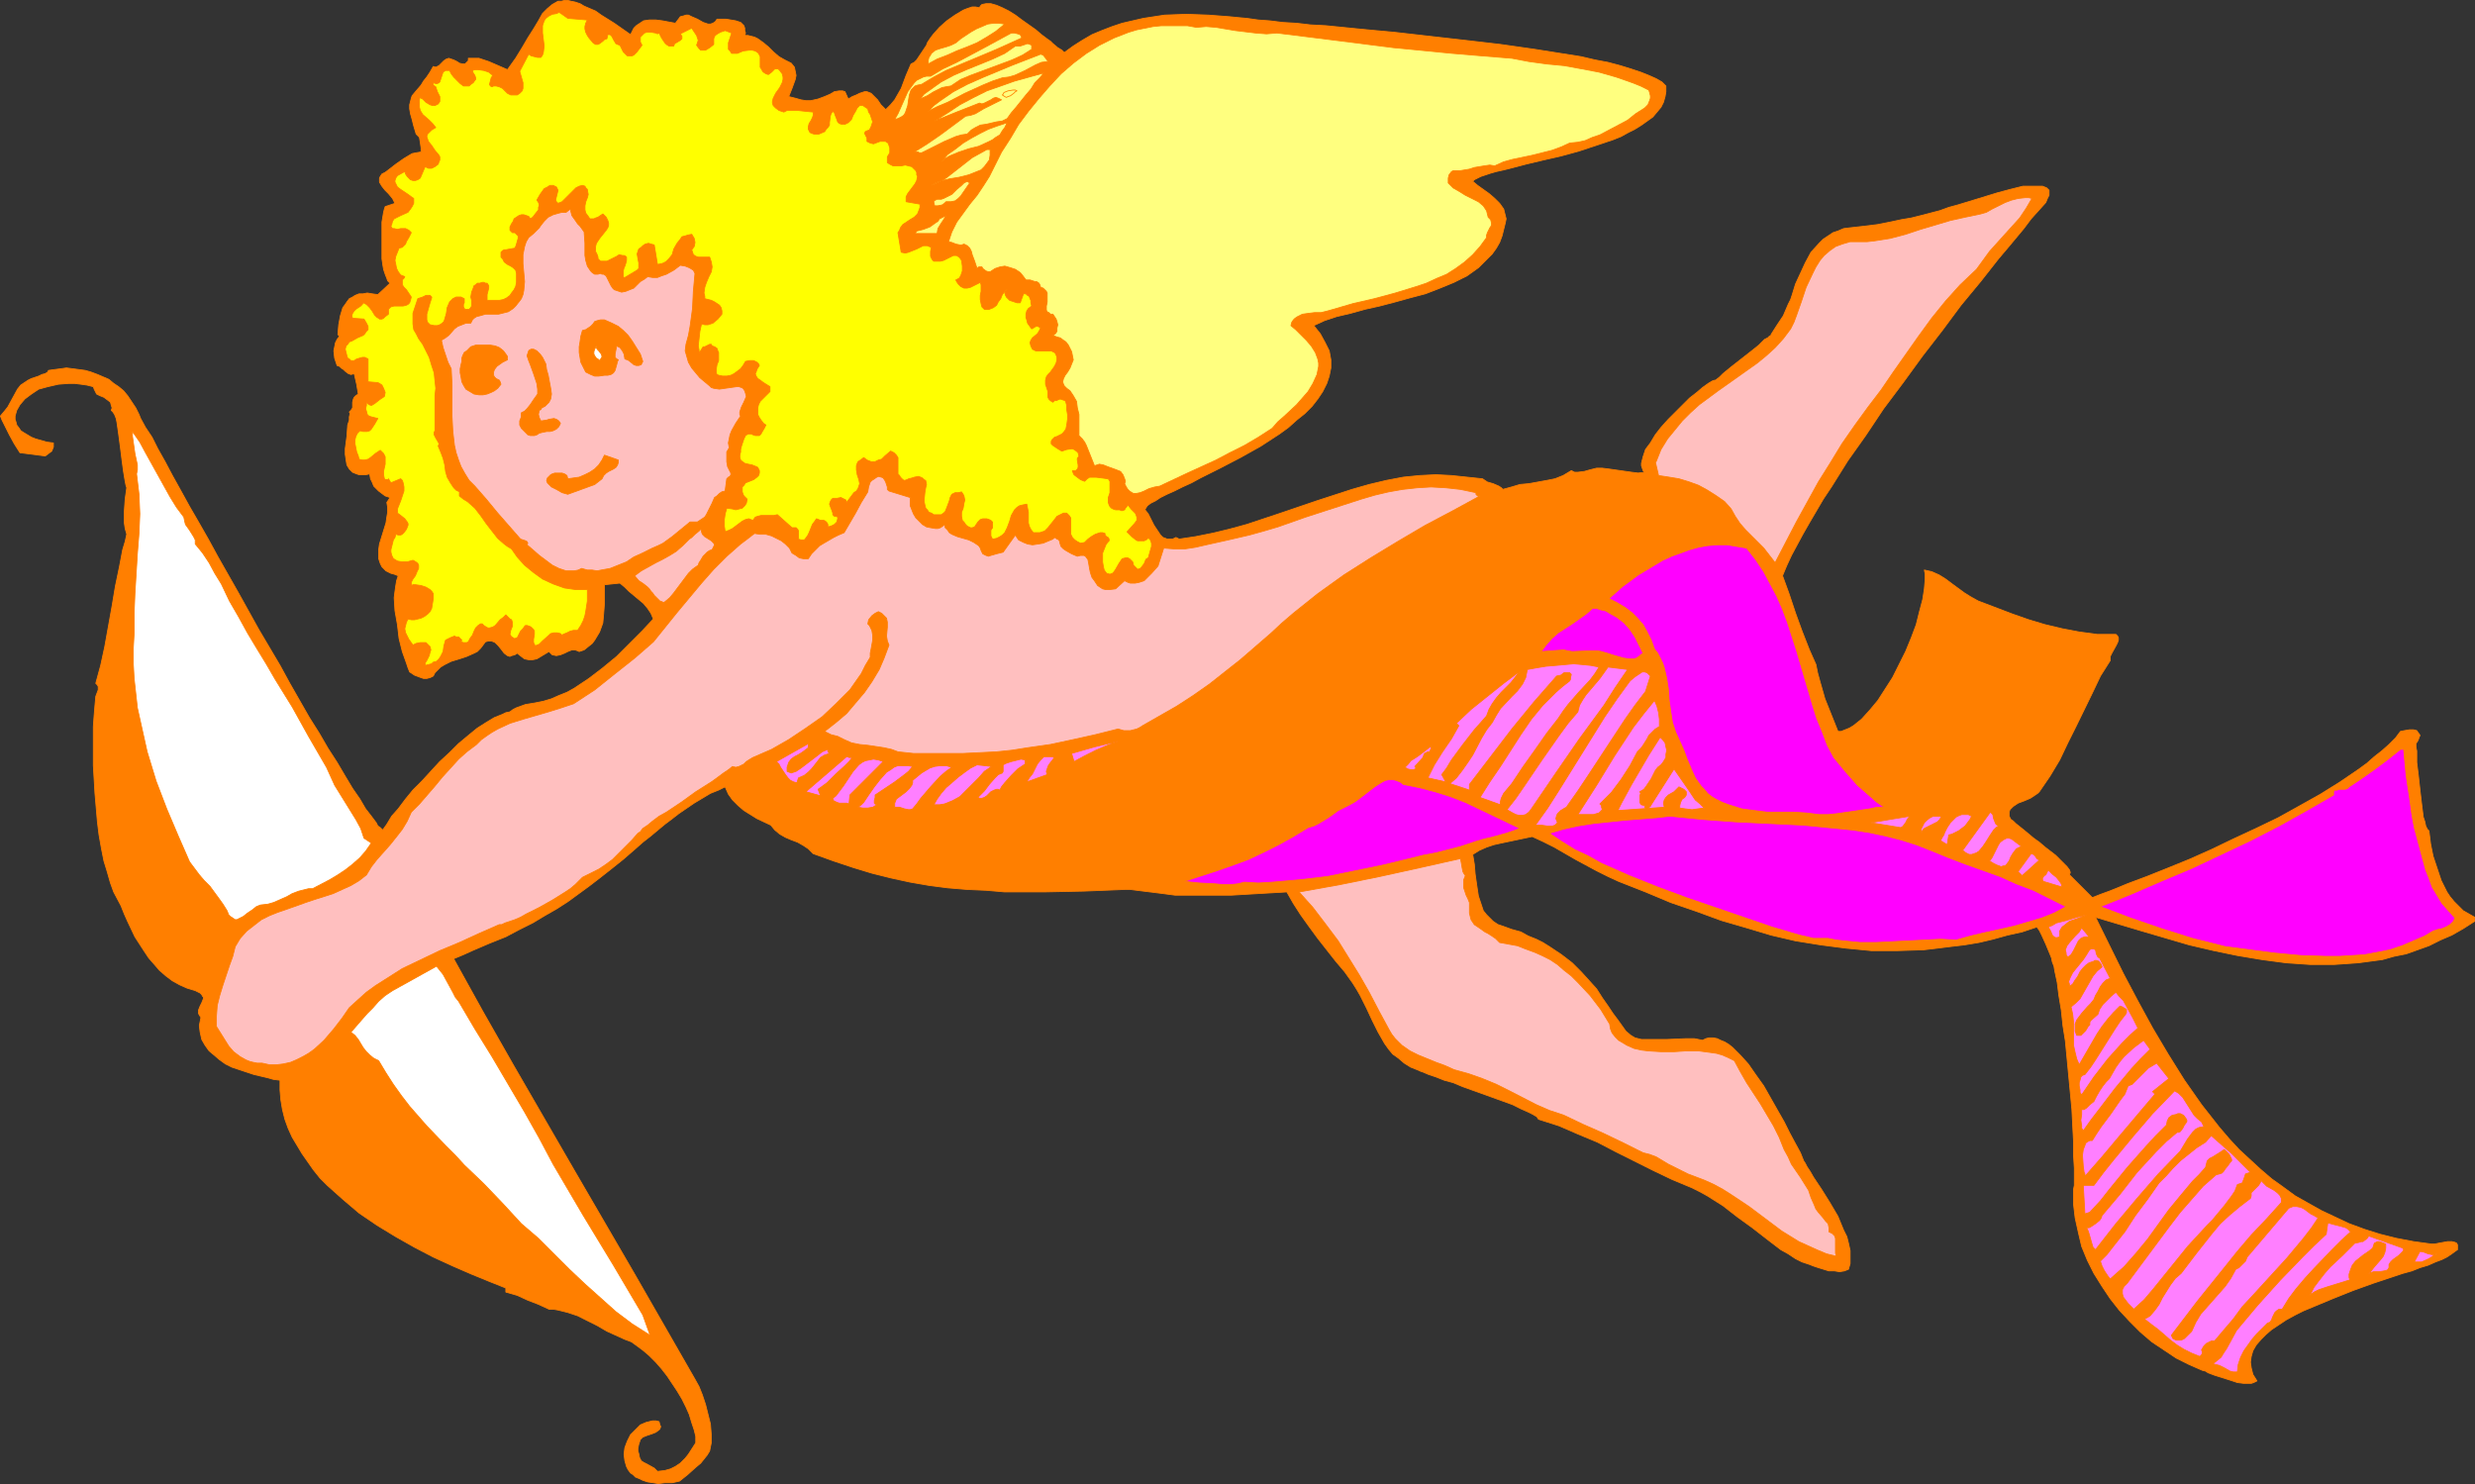 <?xml version="1.0" encoding="UTF-8" standalone="no"?>
<svg
   version="1.0"
   width="129.809mm"
   height="77.835mm"
   id="svg64"
   sodipodi:docname="Cupid 53.wmf"
   xmlns:inkscape="http://www.inkscape.org/namespaces/inkscape"
   xmlns:sodipodi="http://sodipodi.sourceforge.net/DTD/sodipodi-0.dtd"
   xmlns="http://www.w3.org/2000/svg"
   xmlns:svg="http://www.w3.org/2000/svg">
  <rect width="100%" height="100%" fill="#333333" stroke="none"/>
  <sodipodi:namedview
     id="namedview64"
     pagecolor="#ffffff"
     bordercolor="#000000"
     borderopacity="0.25"
     inkscape:showpageshadow="2"
     inkscape:pageopacity="0.0"
     inkscape:pagecheckerboard="0"
     inkscape:deskcolor="#d1d1d1"
     inkscape:document-units="mm" />
  <defs
     id="defs1">
    <pattern
       id="WMFhbasepattern"
       patternUnits="userSpaceOnUse"
       width="6"
       height="6"
       x="0"
       y="0" />
  </defs>
  <path
     style="fill:#ff7f00;fill-opacity:1;fill-rule:evenodd;stroke:#ff7f00;stroke-width:0.162px;stroke-linecap:round;stroke-linejoin:round;stroke-miterlimit:4;stroke-dasharray:none;stroke-opacity:1"
     d="m 124.997,6.866 0.323,-0.646 0.323,-0.646 0.485,-0.485 0.485,-0.323 0.97,-0.646 1.131,-0.162 h 1.293 l 1.293,0.162 2.586,0.485 0.485,-0.646 0.485,-0.646 0.646,-0.162 0.485,-0.162 h 0.485 l 0.646,0.323 1.131,0.485 1.131,0.646 0.97,0.323 h 0.485 l 0.485,-0.162 0.485,-0.323 0.323,-0.485 h 1.778 l 0.97,0.162 0.97,0.162 0.97,0.323 0.646,0.646 0.162,0.485 v 0.485 l 0.162,0.485 -0.162,0.485 h 0.646 l 0.646,0.162 0.646,0.162 0.646,0.323 1.131,0.808 0.97,0.808 0.97,0.969 1.131,0.969 1.131,0.646 0.646,0.323 0.646,0.323 0.646,0.808 0.162,0.808 0.162,0.808 -0.162,0.808 -0.646,1.777 -0.646,1.615 1.293,0.323 1.131,0.323 0.97,0.162 h 0.97 l 1.454,-0.323 1.293,-0.485 1.131,-0.485 0.808,-0.485 0.97,-0.162 h 0.646 l 0.485,0.162 0.646,1.454 0.808,-0.485 0.808,-0.323 0.646,-0.323 0.485,-0.162 0.485,-0.162 h 0.485 l 0.808,0.323 0.646,0.646 0.646,0.646 0.646,0.969 0.97,0.969 0.97,-0.969 0.808,-0.969 0.646,-1.131 0.646,-1.131 0.97,-2.585 0.485,-1.131 0.485,-1.131 0.646,-0.323 0.485,-0.485 0.646,-0.969 0.646,-0.969 0.646,-0.969 0.162,-0.485 0.323,-0.485 0.323,-0.485 0.485,-0.646 1.293,-1.454 1.454,-1.292 1.616,-1.131 1.616,-0.969 0.808,-0.323 0.97,-0.323 h 0.646 l 0.808,0.162 0.162,-0.323 0.323,-0.323 0.808,-0.162 h 0.97 l 1.131,0.323 1.131,0.485 1.293,0.646 1.293,0.808 1.293,0.969 2.747,1.939 1.131,0.969 1.293,0.969 0.485,0.323 0.485,0.485 0.97,0.808 0.808,0.485 0.485,0.485 1.778,-1.292 1.778,-1.131 1.939,-1.131 1.939,-0.808 2.101,-0.808 1.939,-0.646 2.101,-0.485 2.101,-0.485 2.101,-0.323 2.101,-0.323 4.363,-0.162 4.363,0.162 4.202,0.323 1.616,0.162 1.778,0.162 2.262,0.323 2.262,0.162 2.586,0.323 2.747,0.162 2.747,0.323 3.07,0.162 3.232,0.323 3.232,0.323 3.394,0.323 3.555,0.323 14.221,1.615 6.949,0.808 6.787,0.969 3.07,0.485 3.07,0.485 3.07,0.485 2.747,0.646 2.586,0.485 2.424,0.646 2.101,0.646 1.939,0.646 1.616,0.646 1.454,0.646 1.131,0.646 0.808,0.808 v 1.131 l -0.162,0.969 -0.323,1.131 -0.485,0.969 -0.808,0.969 -0.808,0.969 -1.131,0.808 -1.131,0.808 -1.293,0.808 -1.293,0.646 -1.454,0.808 -1.616,0.646 -3.394,1.131 -3.394,1.131 -3.555,0.969 -3.555,0.808 -3.394,0.808 -3.07,0.808 -1.293,0.323 -1.454,0.323 -1.131,0.323 -0.97,0.323 -0.97,0.323 -0.646,0.323 -0.646,0.323 -0.323,0.323 0.97,0.808 2.262,1.615 1.131,0.969 0.97,0.969 0.808,1.131 0.162,0.646 0.162,0.646 0.162,0.646 -0.162,0.808 -0.323,1.292 -0.323,1.292 -0.485,1.292 -0.646,1.131 -0.808,1.131 -1.778,1.777 -0.97,0.969 -2.262,1.615 -2.586,1.292 -2.747,1.131 -2.909,1.131 -3.07,0.808 -2.909,0.808 -3.07,0.808 -2.909,0.646 -2.909,0.808 -2.747,0.646 -2.424,0.808 -2.101,0.969 0.646,0.808 0.646,0.808 0.97,1.777 0.808,1.615 0.323,1.777 v 1.615 l -0.323,1.615 -0.485,1.454 -0.808,1.615 -0.97,1.454 -1.131,1.454 -1.454,1.454 -1.616,1.292 -1.616,1.454 -1.778,1.292 -3.717,2.423 -4.04,2.262 -4.04,2.1 -3.878,1.939 -1.778,0.969 -1.778,0.808 -1.616,0.808 -1.454,0.646 -1.293,0.646 -0.97,0.646 -0.97,0.485 -0.646,0.485 -0.323,0.485 -0.162,0.323 0.646,0.808 0.485,0.969 0.646,1.292 0.646,0.969 0.646,0.969 0.485,0.485 0.485,0.162 0.323,0.162 h 0.646 0.485 l 0.646,-0.323 0.646,0.323 3.232,-0.485 3.232,-0.646 3.394,-0.808 3.555,-0.969 3.394,-1.131 3.394,-1.131 7.11,-2.423 6.949,-2.262 3.394,-0.969 3.394,-0.808 3.394,-0.646 3.232,-0.323 3.232,-0.162 3.07,0.162 6.141,0.646 0.97,0.646 1.131,0.323 1.131,0.485 0.485,0.323 0.323,0.323 1.778,-0.485 1.616,-0.485 1.778,-0.162 1.778,-0.323 1.778,-0.323 1.616,-0.323 1.616,-0.646 1.616,-0.969 0.646,0.323 h 0.646 l 1.293,-0.162 1.131,-0.323 1.293,-0.323 h 1.131 l 1.293,0.162 2.262,0.323 2.262,0.323 1.293,0.162 1.293,-0.162 -0.323,-0.323 -0.162,-0.485 -0.162,-0.485 v -0.485 l 0.162,-0.646 0.162,-0.646 0.485,-1.454 0.97,-1.292 0.97,-1.615 1.131,-1.454 1.454,-1.615 2.909,-2.908 1.293,-1.292 1.454,-1.131 1.131,-0.969 1.131,-0.808 0.808,-0.485 0.485,-0.162 h 0.162 l 0.808,-0.646 0.646,-0.646 1.778,-1.454 3.717,-2.908 1.616,-1.292 0.646,-0.646 0.485,-0.485 0.646,-0.323 0.323,-0.323 0.323,-0.162 v -0.162 l 1.131,-1.777 1.293,-1.939 0.97,-2.262 0.485,-0.969 0.323,-0.969 0.646,-2.1 0.97,-2.1 0.97,-2.1 1.131,-2.1 1.616,-1.777 0.808,-0.808 1.939,-1.292 0.97,-0.323 1.131,-0.485 1.293,-0.162 2.909,-0.323 2.586,-0.323 2.424,-0.485 2.262,-0.485 1.939,-0.323 1.939,-0.485 3.717,-0.969 1.778,-0.646 1.778,-0.485 3.717,-1.131 2.101,-0.646 2.101,-0.646 2.424,-0.646 2.586,-0.646 h 0.808 0.97 1.131 0.97 l 0.808,0.323 0.162,0.162 0.323,0.323 v 0.323 0.646 l -0.323,0.646 -0.323,0.808 -1.454,1.615 -1.454,1.615 -1.454,1.939 -1.616,1.939 -1.616,1.939 -1.778,2.1 -3.555,4.523 -3.878,4.685 -3.717,5.008 -3.878,5.008 -3.878,5.331 -3.878,5.17 -3.555,5.331 -3.555,5.008 -3.232,5.17 -1.616,2.423 -2.747,4.685 -1.293,2.262 -1.131,2.1 -1.131,2.1 -0.97,2.1 -0.808,1.939 1.293,3.554 1.293,3.877 1.293,3.554 1.454,3.716 1.293,2.908 0.323,1.615 0.485,1.777 0.97,3.393 1.293,3.231 1.293,3.231 h 0.646 l 0.808,-0.323 0.808,-0.323 0.808,-0.485 0.808,-0.646 0.808,-0.646 1.616,-1.777 1.616,-1.939 1.454,-2.262 1.454,-2.262 1.293,-2.585 1.293,-2.585 1.131,-2.746 0.97,-2.585 0.646,-2.585 0.646,-2.423 0.323,-2.1 0.162,-1.939 v -0.969 l -0.162,-0.808 1.454,0.323 1.454,0.646 1.293,0.808 1.293,0.969 2.424,1.777 1.293,0.808 1.454,0.808 3.394,1.292 3.394,1.292 3.232,1.131 3.232,0.969 3.394,0.808 3.394,0.646 3.555,0.485 h 3.717 l 0.323,0.323 0.162,0.323 v 0.162 0.323 l -0.162,0.485 -0.323,0.646 -0.808,1.454 -0.323,0.646 v 0.808 l -1.939,3.069 -1.616,3.393 -3.232,6.624 -1.616,3.231 -1.616,3.393 -1.939,3.231 -2.101,3.069 -0.323,0.323 -0.485,0.323 -0.97,0.646 -1.131,0.485 -1.293,0.485 -0.97,0.646 -0.323,0.323 -0.323,0.323 -0.162,0.485 v 0.323 0.485 l 0.323,0.646 0.485,0.323 0.485,0.485 0.808,0.646 0.808,0.646 0.97,0.808 0.97,0.808 1.131,0.808 1.131,0.969 2.101,1.615 0.808,0.808 0.808,0.808 0.646,0.646 0.485,0.646 0.162,0.485 -0.162,0.485 4.525,4.523 1.616,-0.646 1.778,-0.646 1.616,-0.646 1.939,-0.808 3.878,-1.454 4.04,-1.615 4.363,-1.777 4.363,-1.939 4.363,-2.1 4.525,-2.1 4.363,-2.1 4.363,-2.423 4.04,-2.262 3.878,-2.423 3.555,-2.423 1.778,-1.292 1.454,-1.292 1.454,-1.131 1.454,-1.292 1.293,-1.292 0.97,-1.292 0.808,-0.162 0.97,-0.162 h 0.808 l 0.646,0.162 0.323,0.485 0.162,0.162 0.162,0.323 -0.162,0.323 -0.162,0.485 -0.162,0.323 -0.323,0.485 v 0.646 l 0.162,0.808 v 1.131 1.131 l 0.323,2.585 0.323,2.908 0.323,2.746 0.162,1.292 0.162,1.292 0.323,0.969 0.162,0.808 0.323,0.646 0.323,0.323 0.323,2.585 0.485,2.423 0.808,2.423 0.808,2.423 1.131,2.262 0.646,0.969 0.808,0.969 0.808,0.808 0.97,0.969 1.131,0.646 1.131,0.646 v 0.808 l -2.262,1.454 -2.262,1.292 -2.262,0.969 -2.262,1.131 -2.262,0.808 -2.262,0.808 -2.424,0.485 -2.262,0.646 -2.424,0.323 -2.424,0.323 -4.686,0.323 h -4.848 l -4.686,-0.323 -4.848,-0.646 -4.848,-0.808 -4.686,-0.969 -4.848,-1.131 -9.373,-2.746 -9.211,-2.746 5.494,11.147 2.909,5.493 2.909,5.331 3.07,5.17 3.232,5.17 3.394,4.846 3.555,4.523 1.939,2.262 1.939,2.1 2.101,1.939 2.101,1.939 2.262,1.939 2.262,1.615 2.424,1.777 2.586,1.454 2.586,1.454 2.747,1.292 2.747,1.292 3.07,1.131 3.07,0.969 3.232,0.808 3.394,0.646 3.555,0.485 h 0.646 l 0.808,-0.162 1.778,-0.323 h 0.808 l 0.646,0.162 0.323,0.162 0.162,0.323 v 0.323 0.646 l -0.485,0.323 -0.646,0.485 -0.97,0.646 -0.97,0.485 -1.293,0.485 -1.454,0.646 -1.616,0.485 -1.616,0.646 -1.778,0.485 -1.939,0.646 -3.878,1.292 -4.04,1.454 -4.04,1.615 -3.878,1.615 -1.939,0.808 -1.616,0.808 -1.778,0.969 -1.454,0.969 -1.454,0.969 -1.131,0.969 -0.97,0.969 -0.97,1.131 -0.646,1.131 -0.323,1.131 -0.162,1.131 0.162,1.131 0.323,1.292 0.808,1.292 -0.646,0.323 -0.485,0.162 h -1.454 l -1.293,-0.162 -1.454,-0.485 -3.07,-0.969 -1.293,-0.485 -0.485,-0.323 -0.646,-0.162 -2.586,-1.131 -2.586,-1.292 -2.424,-1.615 -2.424,-1.615 -2.262,-1.939 -2.101,-2.1 -2.101,-2.262 -1.778,-2.262 -1.616,-2.423 -1.616,-2.585 -1.293,-2.585 -1.131,-2.746 -0.646,-2.746 -0.646,-2.908 -0.323,-2.746 v -2.908 l 0.162,-0.808 v -3.393 l -0.162,-2.585 v -2.746 l -0.162,-3.069 -0.162,-3.231 -0.646,-6.785 -0.646,-6.785 -0.485,-3.069 -0.323,-3.069 -0.485,-2.908 -0.323,-2.585 -0.485,-2.262 -0.162,-0.969 -0.323,-0.808 -0.162,-0.808 -0.323,-0.808 -0.808,-1.939 -0.808,-1.777 -0.485,-0.969 -0.485,-0.646 -2.909,0.969 -2.909,0.646 -2.909,0.808 -2.747,0.646 -2.909,0.485 -2.747,0.323 -2.586,0.323 -2.747,0.323 -5.171,0.162 h -5.171 l -5.01,-0.485 -5.01,-0.646 -5.01,-0.808 -4.848,-1.131 -4.848,-1.454 -5.01,-1.454 -4.848,-1.777 -5.171,-1.777 -5.01,-2.1 -5.333,-2.1 -2.101,-0.969 -2.262,-1.131 -4.202,-2.262 -4.202,-2.423 -2.262,-1.131 -2.101,-0.969 -3.07,0.646 -3.07,0.646 -1.454,0.323 -1.454,0.485 -1.454,0.646 -1.293,0.808 0.323,1.939 0.162,1.939 0.323,2.262 0.323,2.1 0.646,1.939 0.323,0.969 0.646,0.808 0.646,0.646 0.646,0.646 0.97,0.646 0.97,0.323 1.778,0.646 1.778,0.485 1.454,0.808 1.616,0.646 1.293,0.646 1.293,0.808 2.424,1.615 2.101,1.615 1.778,1.777 1.616,1.777 1.454,1.615 1.131,1.777 1.131,1.615 0.97,1.454 0.97,1.292 0.808,1.131 0.808,1.131 0.97,0.808 0.808,0.485 0.646,0.162 0.646,0.162 h 1.454 1.616 1.939 l 3.717,-0.162 h 1.778 l 1.616,0.323 0.646,-0.323 0.646,-0.162 h 0.808 l 0.808,0.162 0.646,0.323 0.808,0.323 0.808,0.485 0.808,0.646 1.454,1.454 1.616,1.777 1.454,2.1 1.616,2.262 2.747,4.846 1.293,2.262 1.131,2.262 1.131,2.1 0.97,1.777 0.646,1.615 0.323,0.485 0.323,0.646 0.646,0.969 0.646,1.131 1.616,2.423 1.616,2.585 1.616,2.746 1.131,2.746 0.646,1.292 0.323,1.292 0.323,1.454 v 1.292 1.292 l -0.323,1.131 -0.808,0.323 -0.97,0.162 -0.97,-0.162 h -1.131 l -2.101,-0.646 -0.97,-0.323 -0.808,-0.323 -1.454,-0.485 -1.293,-0.646 -1.454,-0.969 -1.454,-0.808 -2.747,-2.1 -2.909,-2.262 -2.909,-2.1 -2.909,-2.262 -3.07,-1.939 -1.454,-0.808 -1.616,-0.808 -3.878,-1.615 -3.717,-1.777 -7.434,-3.716 -3.717,-1.939 -3.878,-1.615 -3.717,-1.615 -4.04,-1.292 -0.162,-0.162 -0.162,-0.323 -0.808,-0.485 -0.97,-0.485 -1.454,-0.646 -1.616,-0.808 -1.778,-0.646 -4.04,-1.454 -4.04,-1.454 -1.939,-0.808 -1.778,-0.485 -1.616,-0.646 -1.454,-0.485 -1.131,-0.485 -0.485,-0.162 -0.323,-0.162 -1.616,-0.646 -1.293,-0.808 -1.131,-0.969 -1.131,-0.808 -0.808,-0.969 -0.808,-1.131 -1.293,-2.262 -1.131,-2.262 -1.131,-2.423 -1.293,-2.585 -0.646,-1.131 -0.808,-1.292 -1.616,-2.262 -1.778,-2.1 -3.555,-4.523 -1.778,-2.423 -1.616,-2.262 -1.454,-2.262 -1.293,-2.262 -5.494,0.323 -5.494,0.323 h -5.494 -5.656 l -2.424,-0.323 -2.586,-0.323 -2.586,-0.323 -1.293,-0.162 h -1.131 l -8.08,0.323 -7.918,0.162 h -7.757 l -3.717,-0.323 -3.717,-0.162 -3.878,-0.323 -3.717,-0.485 -3.717,-0.646 -3.717,-0.808 -3.878,-0.969 -3.717,-1.131 -3.878,-1.292 -4.04,-1.454 -0.97,-0.969 -0.97,-0.646 -1.131,-0.646 -1.293,-0.485 -1.131,-0.485 -1.131,-0.646 -0.97,-0.808 -0.808,-0.969 -2.747,-1.292 -1.293,-0.808 -1.293,-0.808 -1.131,-0.969 -1.131,-1.131 -0.808,-1.131 -0.646,-1.454 -1.293,0.646 -1.616,0.646 -1.616,0.969 -1.616,0.969 -3.07,2.1 -1.454,1.131 -1.293,0.969 -2.909,2.423 -1.454,1.131 -1.454,1.292 -2.424,2.1 -2.424,1.939 -2.262,1.777 -2.101,1.615 -4.202,3.069 -2.262,1.454 -2.262,1.292 -2.424,1.454 -2.586,1.292 -2.747,1.454 -3.232,1.292 -3.394,1.454 -1.778,0.808 -1.939,0.808 5.818,10.501 5.979,10.501 11.958,20.678 12.12,20.84 11.958,20.84 0.808,1.454 0.646,1.615 0.646,1.939 0.485,1.939 0.485,1.939 0.162,2.1 v 1.615 l -0.162,0.808 -0.162,0.808 -0.485,0.808 -0.646,0.808 -0.646,0.808 -0.97,0.808 -1.616,1.454 -0.808,0.646 -0.808,0.646 -1.454,0.323 h -1.454 l -1.293,0.162 -0.97,-0.162 -1.131,-0.162 -0.97,-0.323 -0.646,-0.323 -0.808,-0.323 -0.485,-0.485 -0.485,-0.323 -0.485,-0.646 -0.323,-0.646 -0.323,-1.131 -0.162,-1.292 0.162,-1.292 0.485,-1.292 0.646,-1.292 0.97,-0.969 0.97,-0.969 1.131,-0.485 1.293,-0.323 h 0.646 l 0.646,0.162 0.162,0.646 0.162,0.323 -0.162,0.485 -0.162,0.162 -0.646,0.485 -0.808,0.323 -0.97,0.323 -0.808,0.323 -0.485,0.485 -0.162,0.485 -0.162,0.485 -0.162,0.808 v 0.485 l 0.162,0.485 0.162,0.808 0.323,0.646 0.485,0.323 0.646,0.323 1.454,0.808 0.646,0.646 1.454,-0.162 1.131,-0.323 0.97,-0.485 0.97,-0.646 0.97,-0.969 0.646,-0.808 1.454,-2.262 v -1.292 l -0.323,-1.292 -0.485,-1.454 -0.485,-1.615 -0.646,-1.454 -0.808,-1.615 -0.97,-1.615 -0.97,-1.454 -0.97,-1.454 -1.131,-1.454 -1.131,-1.292 -1.293,-1.292 -1.131,-0.969 -1.293,-0.969 -1.131,-0.808 -1.293,-0.485 -1.778,-0.808 -1.778,-0.808 -1.939,-1.131 -1.939,-0.969 -1.939,-0.969 -1.939,-0.646 -1.939,-0.485 -0.97,-0.162 h -0.808 l -2.101,-0.969 -2.101,-0.808 -2.101,-0.969 -2.262,-0.646 v -0.808 l -3.232,-1.292 -3.555,-1.454 -3.717,-1.615 -3.878,-1.777 -3.717,-1.939 -3.717,-2.1 -3.717,-2.262 -3.555,-2.423 -3.232,-2.746 -3.07,-2.746 -1.454,-1.454 -1.293,-1.615 -1.131,-1.615 -1.131,-1.615 -0.97,-1.615 -0.97,-1.615 -0.808,-1.777 -0.646,-1.777 -0.485,-1.939 -0.323,-1.939 -0.162,-1.939 v -1.939 l -1.293,-0.162 -1.131,-0.323 -2.747,-0.646 -2.909,-0.969 -1.454,-0.485 -1.293,-0.646 -1.131,-0.808 -1.131,-0.969 -0.97,-0.808 -0.808,-1.131 -0.646,-1.131 -0.323,-1.454 -0.162,-1.292 0.323,-1.615 -0.323,-0.485 -0.162,-0.323 v -0.646 l 0.323,-0.808 0.323,-0.646 0.323,-0.808 v -0.323 l -0.162,-0.162 -0.162,-0.323 -0.323,-0.323 -0.323,-0.162 -0.646,-0.323 -1.616,-0.485 -1.454,-0.646 -1.454,-0.808 -1.293,-0.969 -1.293,-1.131 -0.97,-1.131 -1.131,-1.292 -0.97,-1.454 -1.778,-2.746 -1.454,-3.069 -0.646,-1.454 -0.646,-1.615 -1.454,-2.746 -0.646,-1.777 -0.646,-2.262 -0.646,-2.1 -0.485,-2.423 -0.485,-2.746 -0.323,-2.585 -0.485,-5.654 -0.323,-5.493 v -2.746 -2.585 -2.423 l 0.162,-2.262 0.162,-1.939 0.162,-1.777 0.485,-1.292 v -0.646 l -0.162,-0.323 -0.323,-0.323 0.485,-1.777 0.485,-1.777 0.808,-3.716 1.454,-8.077 0.646,-3.877 0.808,-3.877 0.646,-3.393 0.485,-1.615 0.323,-1.454 -0.323,-1.131 -0.162,-1.131 v -2.262 l 0.162,-2.423 0.323,-2.262 -0.162,-0.485 -0.162,-0.808 -0.162,-0.969 -0.162,-0.969 -0.323,-2.423 -0.323,-2.585 -0.323,-2.423 -0.162,-1.131 -0.162,-1.131 -0.162,-0.808 -0.323,-0.808 -0.323,-0.485 -0.323,-0.323 0.162,-0.485 -0.162,-0.485 -0.162,-0.646 -0.646,-0.485 -0.646,-0.485 -0.808,-0.323 -0.646,-0.323 -0.323,-0.646 -0.162,-0.323 -0.162,-0.485 -1.293,-0.323 -1.131,-0.162 -1.293,-0.162 h -1.131 l -2.101,0.162 -2.101,0.485 -1.778,0.485 -1.454,0.969 -1.293,0.969 -0.97,1.131 -0.646,1.131 -0.323,1.131 v 0.646 l 0.162,0.485 0.162,0.646 0.485,0.646 0.323,0.485 0.485,0.323 0.808,0.485 0.808,0.485 0.808,0.323 1.131,0.323 1.131,0.323 1.293,0.162 v 0.485 0.323 l -0.323,0.808 L 9.615,89.902 8.969,90.387 3.959,89.741 2.828,87.964 1.858,86.187 0.889,84.248 0.404,83.279 0.081,82.471 0.889,81.502 1.535,80.694 2.505,78.917 3.474,77.14 4.121,76.332 5.09,75.686 5.575,75.363 6.222,75.04 7.676,74.555 8.322,74.232 8.969,74.07 9.454,73.747 l 0.162,-0.323 1.131,-0.162 1.293,-0.162 1.131,-0.162 1.293,0.162 2.424,0.323 1.131,0.323 1.293,0.485 1.131,0.485 1.131,0.485 0.97,0.808 0.97,0.646 0.97,0.808 0.808,0.969 0.646,0.969 0.646,0.969 0.323,0.485 0.323,0.646 0.323,0.646 0.323,0.808 0.97,1.777 1.293,1.939 1.131,2.262 1.454,2.585 1.454,2.746 1.616,2.908 1.778,3.231 1.778,3.069 1.939,3.393 1.939,3.554 4.04,7.108 4.04,7.27 4.202,7.108 1.939,3.554 1.939,3.393 1.939,3.393 1.939,3.069 1.778,3.069 1.778,2.746 1.616,2.746 1.454,2.423 1.454,2.1 1.131,1.939 1.131,1.454 0.485,0.646 0.485,0.646 0.323,0.646 0.485,0.323 0.323,0.323 0.162,0.162 0.808,-1.131 0.97,-1.615 1.293,-1.454 1.454,-1.939 1.454,-1.777 1.778,-1.777 3.555,-3.877 1.939,-1.777 1.778,-1.777 1.939,-1.615 1.778,-1.454 1.778,-1.131 1.616,-0.969 1.616,-0.646 0.646,-0.323 0.808,-0.162 0.646,-0.485 0.646,-0.323 1.778,-0.646 1.939,-0.323 1.616,-0.323 1.616,-0.485 1.454,-0.646 1.616,-0.646 1.454,-0.808 2.909,-1.939 2.747,-2.1 2.747,-2.262 2.586,-2.585 2.424,-2.423 2.262,-2.423 -0.485,-1.131 -0.646,-0.969 -0.808,-0.969 -1.939,-1.615 -0.97,-0.808 -0.808,-0.808 -0.97,-0.808 -3.07,0.323 v 1.939 1.777 l -0.162,2.1 -0.162,1.777 -0.646,1.777 -0.485,0.808 -0.485,0.808 -0.485,0.646 -0.808,0.646 -0.808,0.646 -0.97,0.323 -0.323,-0.162 -0.485,-0.162 h -0.646 l -0.808,0.323 -0.646,0.323 -0.808,0.323 -0.808,0.162 -0.808,-0.162 -0.323,-0.323 -0.323,-0.323 -1.616,0.969 -0.808,0.485 -0.808,0.162 h -0.808 l -0.808,-0.162 -0.646,-0.485 -0.808,-0.646 -0.485,0.323 -0.646,0.162 -0.323,0.162 -0.485,-0.162 -0.646,-0.485 -0.485,-0.646 -0.646,-0.808 -0.646,-0.646 -0.323,-0.162 -0.485,-0.162 H 96.879 l -0.646,0.162 -0.485,0.646 -0.485,0.646 -0.646,0.646 -0.646,0.323 -1.454,0.646 -1.454,0.485 -1.616,0.485 -1.293,0.646 -0.808,0.485 -0.485,0.485 -0.646,0.646 -0.323,0.646 -0.646,0.323 -0.646,0.162 h -0.646 l -0.485,-0.162 -1.293,-0.485 -0.97,-0.646 -0.323,-0.808 -0.323,-0.969 -0.808,-2.262 -0.646,-2.585 -0.323,-2.746 -0.485,-2.746 -0.162,-2.585 0.162,-1.292 0.162,-1.131 0.162,-0.969 0.323,-0.969 -0.808,-0.323 -0.646,-0.162 -0.97,-0.485 -0.808,-0.808 -0.323,-0.646 -0.323,-0.969 v -0.808 -0.969 l 0.162,-1.131 0.646,-2.1 0.646,-2.1 0.162,-1.131 0.162,-0.969 v -0.969 l -0.162,-0.969 0.646,-0.969 -0.97,-0.323 -0.646,-0.485 -0.646,-0.485 -0.485,-0.485 -0.485,-0.485 -0.323,-0.808 -0.323,-0.646 -0.162,-0.969 -0.808,0.162 h -0.646 -0.646 l -0.485,-0.162 -0.808,-0.323 -0.646,-0.646 -0.485,-0.808 -0.162,-0.969 -0.162,-1.131 v -1.131 l 0.323,-2.423 0.162,-2.262 0.323,-0.969 v -0.646 l 0.162,-0.646 -0.162,-0.323 0.323,-0.323 0.323,-0.485 v -1.131 l 0.162,-0.646 0.162,-0.323 0.323,-0.323 0.485,-0.323 -0.162,-0.969 -0.162,-0.969 -0.485,-2.1 -0.646,0.162 -0.485,-0.162 -0.646,-0.485 -0.323,-0.323 -0.485,-0.323 -0.323,-0.323 -0.485,-0.162 -0.485,-1.454 -0.162,-1.454 0.162,-0.808 0.162,-0.808 0.323,-0.646 0.485,-0.646 -0.323,-0.323 0.162,-1.939 0.323,-1.777 0.485,-1.615 0.485,-0.646 0.323,-0.485 0.485,-0.646 0.646,-0.323 0.485,-0.323 0.808,-0.323 h 0.808 l 0.808,-0.162 0.97,0.162 1.131,0.162 2.424,-2.262 -0.485,-0.485 -0.162,-0.485 -0.323,-0.808 -0.323,-0.969 -0.162,-0.969 -0.162,-1.131 v -2.423 -2.585 -2.262 l 0.162,-0.969 0.162,-0.969 0.162,-0.646 0.162,-0.485 1.939,-0.646 -0.485,-0.969 -0.808,-0.969 -0.646,-0.646 -0.646,-0.808 -0.485,-0.808 v -0.323 -0.485 l 0.162,-0.323 0.323,-0.485 0.646,-0.323 0.646,-0.485 1.454,-1.131 1.616,-1.131 0.808,-0.485 0.808,-0.485 0.808,-0.162 0.97,-0.162 v -0.808 l -0.162,-1.131 -0.162,-0.969 -0.323,-0.323 -0.323,-0.323 -0.485,-1.615 -0.323,-1.292 -0.323,-1.131 -0.162,-0.969 v -0.808 l 0.162,-0.646 0.162,-0.646 0.162,-0.485 0.808,-0.969 0.97,-1.131 0.485,-0.808 0.646,-0.808 0.646,-0.969 0.646,-1.131 0.485,0.162 0.323,-0.162 0.323,-0.162 0.323,-0.323 0.323,-0.323 0.323,-0.323 0.485,-0.323 0.485,-0.162 0.485,0.162 0.485,0.162 0.646,0.323 0.485,0.323 0.646,0.162 h 0.485 l 0.162,-0.162 0.162,-0.162 0.323,-0.323 v -0.485 h 1.131 0.97 l 0.97,0.323 0.97,0.323 3.717,1.615 1.616,-2.262 1.293,-2.1 1.131,-1.939 1.131,-1.777 0.97,-1.615 0.808,-1.454 0.97,-0.969 0.97,-0.808 1.131,-0.646 h 0.646 l 0.646,-0.162 h 0.646 l 0.646,0.162 0.808,0.162 0.97,0.323 0.808,0.485 1.131,0.485 1.131,0.485 1.131,0.808 1.293,0.808 1.293,0.808 1.616,1.131 z"
     id="path1" />
  <path
     style="fill:#ffff00;fill-opacity:1;fill-rule:evenodd;stroke:#ff7f00;stroke-width:0.162px;stroke-linecap:round;stroke-linejoin:round;stroke-miterlimit:4;stroke-dasharray:none;stroke-opacity:1"
     d="m 116.433,3.958 -0.323,0.646 -0.162,0.646 v 0.485 l 0.162,0.646 0.323,0.646 0.323,0.485 0.808,0.969 0.485,0.323 h 0.323 0.162 l 0.323,-0.162 0.646,-0.485 0.323,-0.323 0.485,-0.162 0.162,-0.808 h 0.485 l 0.323,0.323 0.323,0.646 0.485,0.808 0.323,0.162 0.485,0.162 0.323,0.646 0.323,0.646 0.646,0.646 0.162,0.162 h 0.485 0.485 l 0.323,-0.162 0.646,-0.646 0.485,-0.646 0.485,-0.646 -0.323,-0.646 V 7.835 7.351 l 0.323,-0.323 0.162,-0.162 0.323,-0.323 0.485,-0.162 h 0.808 l 0.97,0.162 0.323,0.162 0.323,-0.162 0.485,0.969 0.646,0.969 0.323,0.323 0.485,0.323 h 0.485 0.485 l 0.162,-0.485 0.323,-0.162 0.808,-0.485 0.323,-0.323 V 7.512 7.189 l -0.323,-0.485 2.262,-1.131 0.97,1.454 0.162,0.485 0.162,0.485 -0.162,0.485 -0.162,0.485 0.485,0.646 0.323,0.323 h 0.485 0.485 l 0.808,-0.485 0.808,-0.646 V 8.158 7.674 l 0.162,-0.485 0.323,-0.323 0.808,-0.485 0.97,-0.323 1.293,0.485 -0.323,0.969 -0.323,0.969 v 0.646 0.646 l 0.323,0.323 0.323,0.485 h 0.485 0.646 l 1.131,-0.485 1.293,-0.162 h 0.485 l 0.646,0.162 0.485,0.323 0.162,0.162 0.323,0.646 v 0.808 1.292 l 0.323,0.485 0.162,0.323 0.162,0.162 0.485,0.323 0.485,0.162 0.646,-0.485 0.485,-0.485 0.162,-0.162 h 0.323 0.323 l 0.323,0.323 0.485,0.646 0.162,0.646 v 0.485 l -0.162,0.646 -0.485,0.969 -0.808,1.131 -0.485,0.969 -0.162,0.646 v 0.323 l 0.162,0.485 0.485,0.485 0.646,0.485 0.97,0.323 0.646,-0.323 h 0.646 1.454 l 1.454,0.162 1.616,0.162 v 0.646 l -0.162,0.485 -0.323,0.646 -0.323,0.485 -0.162,0.646 v 0.485 l 0.323,0.646 0.323,0.162 0.485,0.162 h 0.97 l 1.131,-0.485 0.323,-0.485 0.323,-0.323 0.323,-0.485 v -0.485 l 0.162,-1.292 0.162,-0.485 0.323,-0.485 0.323,0.323 0.162,0.485 0.323,0.808 0.162,0.485 0.323,0.323 0.485,0.162 h 0.646 l 0.323,-0.162 0.323,-0.162 0.646,-0.646 0.323,-0.808 0.485,-0.808 0.323,-0.646 0.485,-0.485 h 0.323 0.323 l 0.485,0.323 0.485,0.323 0.162,0.646 0.323,0.485 0.323,0.969 0.162,0.485 -0.162,0.485 -0.162,0.485 -0.323,0.646 -0.485,0.162 -0.323,0.162 -0.162,0.323 0.162,0.323 0.162,0.323 0.162,0.323 v 0.323 0.323 l 0.323,0.162 0.323,0.162 0.646,0.162 1.293,-0.485 h 0.485 0.646 l 0.162,0.162 0.323,0.162 0.162,0.485 0.162,0.485 v 0.485 0.485 l -0.485,0.808 v 0.323 0.485 0.323 l 0.485,0.323 0.646,0.323 h 1.616 l 0.808,-0.162 0.646,0.162 0.646,0.162 0.485,0.485 0.323,0.323 0.162,0.323 v 0.485 l 0.162,0.323 -0.162,0.808 -0.323,0.646 -0.485,0.646 -0.485,0.646 -0.485,0.646 -0.323,0.646 v 0.969 l 2.747,0.485 v 0.646 l -0.162,0.485 -0.323,0.808 -0.646,0.646 -0.808,0.485 -1.454,0.969 -0.485,0.646 -0.162,0.485 -0.323,0.485 0.646,3.877 0.808,0.162 0.646,-0.162 1.616,-0.646 0.646,-0.323 0.646,-0.323 h 0.808 l 0.808,0.323 -0.162,0.808 v 0.969 l 0.162,0.323 0.162,0.323 0.323,0.323 h 0.646 0.646 l 0.646,-0.162 1.293,-0.646 0.646,-0.323 h 0.646 l 0.485,0.323 0.162,0.162 0.323,0.485 0.162,1.131 v 0.969 l -0.162,0.485 -0.162,0.485 -0.323,0.485 -0.646,0.323 0.162,0.323 0.323,0.485 0.485,0.485 0.646,0.323 h 0.646 l 0.646,-0.162 0.646,-0.323 1.293,-0.646 0.162,0.485 v 1.292 l -0.162,0.808 v 0.808 l 0.162,0.808 0.162,0.646 0.485,0.485 h 0.485 0.485 l 0.808,-0.323 0.646,-0.485 0.323,-0.646 0.485,-0.646 0.323,-0.808 0.485,-0.646 0.485,-0.485 -0.485,0.808 0.162,0.485 0.162,0.323 0.323,0.323 0.323,0.323 0.97,0.323 0.485,0.162 h 0.646 l 0.646,-1.777 h 0.485 l 0.323,0.323 0.323,0.162 0.162,0.485 0.162,0.323 v 0.485 l 0.162,0.646 -0.646,0.485 -0.323,0.485 -0.162,0.646 v 0.646 l 0.162,0.485 0.162,0.646 0.808,1.131 0.323,-0.162 0.485,-0.323 h 0.485 l 0.485,0.323 -0.323,0.646 -0.323,0.485 -0.97,0.808 -0.323,0.485 -0.162,0.485 0.162,0.646 0.162,0.323 0.162,0.323 0.646,0.323 h 0.808 0.808 0.808 0.646 l 0.646,0.323 0.162,0.162 0.162,0.323 0.162,0.485 v 0.485 l -0.162,0.646 -0.323,0.646 -0.808,1.131 -0.485,0.485 -0.323,0.485 -0.162,0.646 v 0.808 l 0.162,0.485 0.162,0.485 0.162,0.485 v 0.485 0.646 l 0.162,0.323 0.323,0.323 0.485,0.323 0.323,-0.323 h 0.323 l 0.808,-0.323 0.485,0.162 0.485,0.162 0.162,0.323 0.162,0.646 v 0.808 l 0.162,0.969 v 0.969 l -0.162,1.131 -0.162,0.808 -0.485,0.646 -0.323,0.323 -0.97,0.485 -0.485,0.162 -0.485,0.485 -0.162,0.323 v 0.485 l 0.323,0.323 0.97,0.646 0.808,0.485 0.97,-0.323 1.131,-0.162 0.323,0.162 0.485,0.323 0.323,0.323 0.162,0.646 -0.323,0.485 v 0.323 l 0.162,0.969 v 0.485 l -0.162,0.323 -0.323,0.323 h -0.162 -0.485 l 0.162,0.485 0.162,0.323 0.646,0.485 0.646,0.485 0.808,0.323 0.485,-0.485 0.485,-0.323 h 0.646 0.646 l 1.293,0.162 1.131,0.162 0.323,0.485 v 0.323 0.969 0.969 l -0.323,0.969 v 0.969 l 0.162,0.485 0.162,0.323 0.323,0.323 0.323,0.162 0.485,0.162 h 0.808 l 0.323,0.162 h 0.162 l 0.485,-0.162 0.162,-0.323 0.162,-0.162 0.323,-0.485 0.646,0.808 0.808,0.808 0.162,0.323 0.162,0.485 v 0.646 l -0.485,0.646 -1.454,1.615 0.323,0.323 0.162,0.162 0.485,0.485 0.808,0.646 0.323,0.162 h 0.646 0.646 l 0.646,-0.323 v -0.323 l 0.485,0.323 0.162,0.323 0.162,0.485 v 0.646 l -0.323,1.131 -0.323,1.131 -0.323,0.162 -0.162,0.162 -0.323,0.808 -0.485,0.646 -0.323,0.323 -0.485,0.162 -0.485,-0.485 -0.323,-0.323 -0.162,-0.646 -0.323,-0.323 -0.323,-0.323 -0.323,-0.162 h -0.485 l -0.646,0.162 -0.323,0.485 -0.323,0.485 -0.646,1.131 -0.323,0.485 -0.323,0.323 -0.485,0.162 -0.646,-0.162 -0.485,-0.646 -0.162,-0.646 -0.162,-0.969 v -0.808 -0.969 l 0.323,-0.808 0.323,-0.808 0.323,-0.485 0.323,-0.323 v -0.162 -0.162 l -0.162,-0.323 -0.323,-0.162 -0.162,-0.162 -0.162,-0.162 v -0.323 l -0.485,-0.162 h -0.485 l -0.97,0.323 -0.808,0.485 -0.646,0.485 -0.646,0.646 -0.808,0.162 -0.323,-0.162 -0.323,-0.162 -0.485,-0.323 -0.485,-0.485 -0.323,-0.646 v -0.646 -1.292 -0.646 -0.646 l -0.323,-0.485 -0.485,-0.485 h -0.646 l -0.323,0.162 -0.97,0.485 -0.485,0.646 -0.646,0.808 -0.646,0.808 -0.646,0.646 -0.485,0.162 -0.485,0.162 h -0.646 -0.646 l -0.485,-0.646 -0.323,-0.646 -0.162,-0.646 v -0.646 -1.454 l -0.162,-0.808 -0.162,-0.808 -0.808,0.162 -0.646,0.162 -0.485,0.323 -0.485,0.485 -0.646,1.131 -0.323,1.131 -0.485,1.292 -0.485,0.969 -0.485,0.485 -0.485,0.323 -0.646,0.323 -0.808,0.162 -0.162,-0.323 -0.162,-0.323 v -0.485 -0.646 l 0.323,-0.485 v -0.646 -0.485 l -0.162,-0.162 -0.162,-0.162 -0.323,-0.162 -0.485,-0.162 h -0.485 -0.323 l -0.485,0.162 -0.485,0.485 -0.323,0.485 -0.323,0.485 -0.485,0.162 h -0.323 l -0.323,-0.162 -0.323,-0.162 -0.323,-0.323 -0.323,-0.485 -0.323,-0.323 -0.162,-0.808 v -0.808 l 0.323,-0.808 0.162,-0.969 0.162,-0.646 -0.162,-0.808 -0.162,-0.323 -0.323,-0.485 -0.646,0.162 h -0.646 l -0.323,0.162 -0.323,0.162 -0.323,0.646 -0.162,0.646 -0.485,1.292 -0.323,0.808 -0.323,0.323 -0.485,0.323 h -0.97 -0.485 l -0.485,-0.323 -0.485,-0.162 -0.323,-0.485 -0.323,-0.323 -0.162,-0.646 -0.162,-0.808 0.162,-1.615 0.162,-0.969 0.162,-0.646 -0.162,-0.808 -0.323,-0.162 -0.323,-0.323 -0.323,-0.162 -0.485,-0.162 -0.808,0.162 -0.485,0.162 -0.646,0.162 -0.323,0.162 -0.485,0.162 -0.323,-0.162 -0.485,-0.485 -0.162,-0.323 -0.323,-0.323 V 93.456 92.81 92.164 91.518 90.71 l -0.323,-0.485 -0.485,-0.485 -0.323,-0.162 -0.323,-0.162 -1.131,0.969 -0.646,0.646 -0.646,0.162 -0.646,0.323 h -0.808 l -0.808,-0.323 -0.646,-0.485 -0.646,0.485 -0.485,0.323 -0.162,0.323 -0.162,0.485 v 0.808 l 0.162,0.969 0.323,0.969 0.162,0.808 -0.162,0.485 -0.162,0.485 -0.323,0.485 -0.485,0.323 -1.454,1.939 -0.162,-0.485 -0.323,-0.162 -0.323,-0.162 -0.323,-0.162 -0.808,0.162 h -0.808 l -0.323,0.323 -0.162,0.323 -0.162,0.485 0.162,0.485 0.323,0.808 0.162,0.485 v 0.323 l 0.323,0.323 h 0.323 l 0.323,0.162 v 0.162 0.162 l -0.162,0.646 -0.485,0.485 -0.646,0.323 -0.646,0.162 v -0.485 l -0.162,-0.323 -0.323,-0.323 -0.323,-0.162 h -0.646 l -0.808,-0.323 -0.323,0.485 -0.485,0.646 -0.323,0.808 -0.323,0.808 -0.323,0.646 -0.485,0.646 -0.162,0.162 h -0.323 -0.323 l -0.485,-0.162 v -0.808 -0.808 l -0.162,-0.323 -0.323,-0.323 h -0.323 -0.485 l -2.909,-2.585 -0.646,0.162 h -1.939 -0.646 l -0.646,0.162 -0.485,0.162 -0.485,0.646 -0.808,-0.323 -0.646,0.162 -0.646,0.323 -0.646,0.485 -1.293,0.969 -0.646,0.323 -0.808,0.323 -0.162,-1.131 v -1.292 l 0.162,-1.131 0.323,-1.131 1.131,0.162 0.646,0.162 0.646,-0.162 0.646,-0.162 0.485,-0.485 0.323,-0.485 0.162,-0.808 -0.323,-0.323 -0.323,-0.323 -0.162,-0.323 -0.162,-0.485 v -0.485 -0.485 l 0.323,-0.323 0.323,-0.485 1.616,-0.646 0.646,-0.485 0.323,-0.323 0.162,-0.485 v -0.485 l -0.162,-0.323 -0.162,-0.323 -0.323,-0.162 -0.808,-0.323 -0.808,-0.162 -0.646,-0.162 -0.646,-0.485 -0.162,-0.162 -0.162,-0.485 v -0.485 l 0.162,-0.646 v -0.485 l 0.162,-0.646 0.485,-1.454 0.323,-0.646 0.485,-0.323 h 0.162 0.485 l 0.323,0.162 0.485,0.162 h 0.485 0.323 l 0.323,-0.323 0.162,-0.323 0.485,-0.808 0.323,-0.646 -0.485,-0.323 -0.485,-0.646 -0.323,-0.485 -0.323,-0.646 v -0.646 -0.646 l 0.162,-0.646 0.323,-0.646 0.646,-0.646 0.323,-0.323 0.323,-0.323 0.323,-0.323 0.323,-0.323 v -0.485 -0.485 l -1.293,-0.808 -0.646,-0.485 -0.485,-0.323 -0.323,-0.485 -0.162,-0.485 0.162,-0.323 0.162,-0.485 0.162,-0.323 0.323,-0.485 -0.162,-0.323 -0.323,-0.323 -0.646,-0.323 h -0.808 l -0.808,0.162 -0.485,0.808 -0.485,0.646 -0.646,0.485 -0.646,0.485 -0.646,0.323 -0.808,0.162 h -0.808 l -0.808,-0.162 -0.323,-0.162 -0.162,-0.323 v -0.646 l 0.162,-0.969 0.323,-0.808 v -0.808 -0.808 l -0.162,-0.323 -0.162,-0.485 -0.485,-0.323 -0.485,-0.162 -0.162,-0.323 h -0.323 l -0.323,0.162 -0.323,0.162 -0.323,0.162 h -0.323 l -0.808,1.292 v -0.646 l -0.162,-0.808 0.162,-1.454 0.162,-1.454 0.323,-1.454 0.646,0.162 h 0.646 l 0.485,-0.162 0.485,-0.162 0.97,-0.808 0.808,-0.969 V 61.631 l -0.162,-0.646 -0.323,-0.485 -0.485,-0.323 -0.485,-0.323 -0.646,-0.323 -1.293,-0.323 v -0.485 l -0.162,-0.646 0.162,-1.131 0.323,-0.969 0.485,-1.131 0.485,-0.969 0.162,-0.969 -0.162,-0.969 -0.162,-0.485 -0.162,-0.485 h -1.131 -1.131 l -0.485,-0.162 -0.485,-0.323 -0.162,-0.485 -0.162,-0.485 0.485,-0.646 0.162,-0.808 -0.162,-0.808 -0.485,-0.808 -0.808,0.162 -0.485,0.162 -0.646,0.162 -0.323,0.485 -0.646,0.808 -0.646,1.131 -0.323,1.131 -0.646,0.808 -0.485,0.485 -0.485,0.323 -0.485,0.162 -0.808,0.162 -0.646,-3.877 -0.646,-0.162 -0.485,-0.162 -0.646,0.162 -0.485,0.323 -0.323,0.323 -0.485,0.323 -0.162,0.485 -0.162,0.485 0.162,0.969 0.162,0.808 v 0.646 0.485 l -0.323,0.323 -2.424,1.454 v 0.162 l -0.323,-0.323 v -0.323 -0.808 l 0.162,-0.646 0.162,-0.323 0.162,-0.485 0.162,-0.646 v -0.646 l -0.162,-0.162 -0.323,-0.162 h -0.323 l -0.646,-0.162 -0.485,0.323 -0.646,0.323 -1.293,0.646 h -0.646 -0.646 l -0.162,-0.162 -0.323,-0.323 v -0.323 l -0.162,-0.485 -0.323,-0.646 V 49.353 48.869 l 0.162,-0.646 0.646,-0.969 0.646,-0.808 0.646,-0.808 0.323,-0.485 0.162,-0.485 v -0.485 l -0.162,-0.485 -0.323,-0.646 -0.646,-0.646 -0.97,0.646 -0.485,0.162 -0.323,0.162 h -0.485 -0.323 l -0.323,-0.485 -0.485,-0.646 -0.162,-0.646 v -0.808 l 0.162,-0.808 0.323,-0.808 0.162,-0.646 -0.162,-0.808 v -0.162 l -0.323,-0.323 -0.162,-0.323 -0.485,-0.162 -0.646,0.162 -0.646,0.323 -0.485,0.485 -0.485,0.485 -1.131,1.131 -0.646,0.646 -0.808,0.323 -0.323,-0.323 -0.162,-0.323 0.485,-1.939 -0.162,-0.323 -0.162,-0.323 -0.646,-0.323 h -0.646 l -0.485,0.323 -0.646,0.323 -0.808,1.131 -0.646,1.131 0.323,0.485 0.162,0.485 -0.162,0.485 v 0.485 l -0.646,0.808 -0.485,0.646 -0.485,0.323 -0.323,-0.485 -0.485,-0.162 -0.485,-0.162 h -0.485 l -0.485,0.162 -0.485,0.323 -0.485,0.323 -0.162,0.485 -0.323,0.485 -0.323,0.646 v 0.646 l 0.162,0.162 0.323,0.323 h 0.485 l 0.323,0.323 0.323,0.323 v 0.485 l -0.323,1.131 -0.162,0.485 -0.162,0.323 -0.97,0.162 -0.808,0.162 h -0.323 l -0.323,0.162 -0.323,0.323 v 0.485 0.485 l 0.323,0.323 0.323,0.646 0.646,0.485 0.646,0.323 0.485,0.323 0.485,0.485 0.162,0.646 v 0.485 0.485 0.808 l -0.162,0.808 -0.323,0.646 -0.485,0.646 -0.323,0.485 -0.646,0.485 -0.646,0.323 -0.808,0.162 H 96.556 V 59.046 58.4 l 0.162,-0.646 0.162,-0.646 V 56.623 l -0.323,-0.485 h -0.323 l -0.323,-0.162 h -0.323 l -0.485,0.162 h -0.485 l -0.323,0.323 -0.323,0.162 -0.162,0.485 -0.323,0.808 -0.162,0.969 0.162,0.646 v 0.808 0.323 l -0.162,0.323 -0.323,0.323 h -0.485 -0.323 l -0.162,-0.162 -0.162,-0.323 v -0.485 l 0.162,-0.323 v -0.485 -0.323 l -0.323,-0.162 -0.323,-0.162 h -0.323 -0.646 l -0.646,0.323 -0.323,0.323 -0.323,0.323 -0.485,1.131 -0.162,1.131 -0.323,1.131 -0.162,0.485 -0.323,0.323 -0.485,0.323 -0.485,0.162 h -0.646 l -0.808,-0.162 -0.485,-0.485 -0.162,-0.485 v -0.485 -0.646 l 0.323,-1.131 0.323,-1.131 0.162,-0.485 0.162,-0.485 v -0.162 l -0.323,-0.323 h -0.323 -0.485 l -0.646,0.323 -0.97,0.323 -0.323,0.969 -0.323,0.969 -0.323,0.969 v 1.131 0.969 l 0.162,1.131 0.485,0.808 0.485,0.969 0.808,1.131 0.646,1.292 0.646,1.292 0.485,1.615 0.485,1.454 0.162,1.615 0.162,1.454 -0.162,1.454 v 6.947 l -0.162,0.323 v 0.485 l 0.323,0.646 0.485,0.808 0.162,0.323 -0.162,0.485 0.485,1.131 0.485,1.292 0.323,1.292 0.162,1.292 0.323,1.131 0.646,1.131 0.646,0.969 0.485,0.485 0.646,0.323 V 98.303 l 0.808,0.646 0.808,0.485 1.454,1.292 1.131,1.454 1.131,1.615 1.131,1.454 1.131,1.454 1.293,1.131 0.646,0.485 0.808,0.485 1.131,1.615 1.454,1.615 1.778,1.454 1.778,1.292 2.101,0.969 2.262,0.808 2.262,0.323 h 1.131 1.131 v 1.292 0.969 l -0.323,2.1 -0.162,0.808 -0.323,0.969 -0.485,0.969 -0.646,0.969 h -0.485 -0.323 l -0.646,0.162 -0.646,0.323 -0.808,0.323 v 0.323 l -0.485,-0.485 -0.646,-0.162 h -0.646 l -0.646,0.162 -1.616,1.454 -0.646,0.646 -0.808,0.323 -0.323,-0.646 v -0.646 l 0.162,-0.969 v -0.646 l -0.162,-0.323 -0.485,-0.485 -0.323,-0.162 -0.485,-0.162 h -0.323 l -0.162,0.162 -0.323,0.485 -0.485,0.485 -0.323,0.646 -0.323,0.646 -0.485,0.162 h -0.162 l -0.162,-0.162 -0.323,-0.162 -0.323,-0.485 0.162,-0.808 0.323,-0.808 v -0.808 l -0.162,-0.485 -0.323,-0.162 -0.808,-0.808 -0.485,0.485 -0.646,0.485 -0.97,1.131 -0.485,0.323 -0.646,0.162 H 96.717 l -0.323,-0.162 -0.485,-0.323 -0.323,-0.323 h -0.323 l -0.485,0.323 -0.485,0.485 -0.323,0.646 -0.323,0.808 -0.485,0.646 -0.323,0.646 -0.323,0.162 h -0.323 -0.323 l -0.485,-0.162 0.162,-0.323 -0.323,-0.323 -0.323,-0.323 h -0.485 l -0.323,-0.162 -0.808,0.323 -0.97,0.485 -0.323,1.131 -0.162,1.131 -0.485,0.969 -0.323,0.485 -0.485,0.485 -0.646,0.162 -0.323,0.323 -0.646,0.162 -0.646,0.162 v -0.485 l 0.323,-0.485 0.485,-0.969 0.162,-0.646 0.162,-0.485 -0.162,-0.646 -0.485,-0.485 -0.323,-0.323 h -0.485 -0.646 l -0.808,0.162 -0.646,0.323 -0.808,-1.131 -0.646,-1.292 -0.162,-0.808 0.162,-0.646 0.162,-0.646 0.323,-0.646 0.646,0.162 h 0.646 l 0.646,-0.162 0.646,-0.162 0.646,-0.323 0.646,-0.485 0.485,-0.485 0.323,-0.646 0.162,-0.969 0.162,-0.969 v -0.969 l -0.323,-0.485 -0.323,-0.323 -0.808,-0.485 -0.97,-0.323 -1.131,-0.162 h -0.485 l -0.323,0.162 v -0.646 l 0.323,-0.646 0.485,-0.646 0.323,-0.808 0.323,-0.646 v -0.646 l -0.162,-0.323 -0.162,-0.162 -0.485,-0.323 -0.323,-0.162 -1.131,0.323 h -0.97 l -0.97,-0.162 -0.808,-0.485 -0.323,-0.646 -0.162,-0.646 v -0.485 l 0.162,-0.646 0.323,-1.292 0.323,-0.485 0.162,-0.646 0.485,0.162 h 0.485 l 0.323,-0.162 0.323,-0.323 0.485,-0.646 0.323,-0.808 v -0.323 l -0.162,-0.323 -0.485,-0.646 -0.808,-0.646 -0.646,-0.485 v -0.808 l 0.323,-0.808 0.323,-0.808 0.323,-0.969 0.323,-0.969 v -0.808 l -0.162,-0.808 -0.162,-0.485 -0.323,-0.323 -1.939,0.808 -0.485,-0.808 v 0.162 h -0.323 -0.323 l -0.162,-0.162 -0.162,-0.808 V 93.456 l 0.323,-1.454 v -0.808 -0.646 l -0.323,-0.646 -0.323,-0.323 -0.323,-0.323 -0.97,0.646 -0.97,0.808 -0.485,0.323 -0.646,0.162 h -0.485 l -0.646,-0.162 -0.162,-0.646 -0.323,-0.808 -0.323,-1.615 v -0.808 l 0.162,-0.646 0.323,-0.646 0.485,-0.485 0.646,0.162 h 0.808 l 0.485,-0.162 0.323,-0.323 0.323,-0.485 0.323,-0.485 0.646,-1.131 -0.646,-0.162 -0.646,-0.162 -0.485,-0.162 -0.323,-0.323 -0.162,-0.646 -0.162,-0.485 0.162,-0.646 v -0.646 l 0.485,0.485 0.485,0.162 0.323,-0.162 0.485,-0.323 0.808,-0.646 0.485,-0.323 0.485,-0.323 0.162,-0.808 -0.323,-0.808 -0.323,-0.646 -0.485,-0.323 -0.323,-0.162 -1.939,-0.162 v -4.523 l -0.646,-0.323 h -0.485 l -1.131,0.323 -0.485,0.323 h -0.646 l -0.323,-0.323 -0.323,-0.162 -0.162,-0.485 -0.162,-0.646 -0.162,-0.646 0.162,-0.646 0.323,-0.323 0.323,-0.485 0.485,-0.162 1.131,-0.646 1.131,-0.485 0.323,-0.323 0.323,-0.485 0.323,-0.323 v -0.646 l -0.323,-0.646 -0.485,-0.808 -2.262,-0.162 -0.162,-0.485 0.162,-0.485 0.323,-0.485 0.323,-0.323 0.485,-0.323 0.485,-0.323 0.323,-0.323 0.162,-0.323 0.323,0.162 0.323,0.162 0.646,0.646 0.485,0.646 0.485,0.808 0.485,0.485 0.323,0.162 0.162,0.162 h 0.485 l 0.323,-0.162 0.323,-0.323 0.646,-0.485 v -0.485 -0.485 l 0.323,-0.323 0.162,-0.162 0.646,-0.162 h 1.778 l 0.646,-0.162 0.323,-0.162 0.323,-0.323 0.162,-0.485 0.162,-0.646 -0.323,-0.485 -0.323,-0.485 -0.323,-0.485 -0.485,-0.485 -0.323,-0.485 v -0.485 -0.485 l 0.323,-0.323 0.162,-0.323 -0.808,-0.323 -0.485,-0.646 -0.323,-0.646 -0.162,-0.808 -0.162,-0.808 0.162,-0.808 0.323,-0.808 0.323,-0.808 0.646,-0.162 0.323,-0.323 0.323,-0.323 0.162,-0.485 0.485,-0.808 0.485,-0.969 -0.323,-0.323 -0.162,-0.162 -0.646,-0.323 h -0.97 l -0.646,0.162 -0.646,-0.162 h -0.323 l -0.162,-0.162 -0.162,-0.323 0.162,-0.323 0.162,-0.646 0.323,-0.485 0.646,-0.323 0.646,-0.323 1.454,-0.646 0.485,-0.646 0.323,-0.485 0.323,-0.646 V 39.337 L 81.527,39.014 80.881,38.53 79.426,37.56 78.78,37.076 78.457,36.429 78.295,36.106 v -0.323 l 0.162,-0.485 0.323,-0.485 1.454,-0.808 0.162,0.485 0.323,0.485 0.323,0.323 0.323,0.323 0.485,0.162 h 0.485 l 0.485,-0.162 0.485,-0.323 0.97,-2.262 0.323,0.162 0.323,0.162 h 0.646 l 0.646,-0.323 0.646,-0.485 0.162,-0.485 0.162,-0.323 v -0.646 l -0.162,-0.323 -0.808,-0.969 -0.646,-0.969 -0.646,-0.808 -0.162,-0.485 -0.162,-0.485 0.162,-0.485 0.323,-0.323 0.485,-0.485 0.808,-0.485 -0.646,-0.808 -0.646,-0.646 -1.293,-1.131 -0.485,-0.808 -0.162,-0.646 V 20.274 19.79 l 0.162,-0.646 0.162,0.323 0.323,0.162 0.646,0.646 0.808,0.485 0.485,0.162 h 0.485 l 0.646,-0.323 0.323,-0.485 V 19.79 19.144 l -0.485,-0.969 -0.323,-0.969 -0.485,-0.323 v -0.162 -0.323 l 0.485,0.162 h 0.323 l 0.323,-0.162 0.162,-0.162 0.162,-0.485 0.162,-0.485 0.162,-0.485 0.162,-0.485 0.485,-0.323 h 0.323 0.485 l 0.323,0.646 0.485,0.646 0.646,0.646 0.646,0.646 0.646,0.485 h 0.646 0.485 l 0.323,-0.323 0.485,-0.323 0.323,-0.485 0.162,-0.162 v -0.323 l -0.162,-0.485 -0.323,-0.485 -0.162,-0.485 0.485,-0.162 h 0.646 l 1.131,0.162 0.97,0.323 0.808,0.646 -0.323,0.485 -0.162,0.646 -0.162,0.646 0.162,0.323 0.323,0.162 0.323,-0.162 h 0.485 l 0.646,0.162 0.646,0.323 0.97,0.969 0.646,0.323 h 0.323 0.485 0.485 l 0.485,-0.323 0.485,-0.485 0.162,-0.485 v -0.646 -0.485 l -0.646,-2.262 1.778,-3.393 0.485,0.323 0.646,0.162 0.646,0.162 h 0.646 l 0.323,-0.485 0.162,-0.485 0.162,-1.292 -0.162,-1.292 -0.162,-1.292 V 5.089 l 0.162,-0.485 0.162,-0.485 0.323,-0.485 0.646,-0.485 0.646,-0.323 0.97,-0.162 0.162,-0.162 h 0.323 l 0.485,0.323 1.131,0.808 z"
     id="path2" />
  <path
     style="fill:#ffff7f;fill-opacity:1;fill-rule:evenodd;stroke:#ff7f00;stroke-width:0.162px;stroke-linecap:round;stroke-linejoin:round;stroke-miterlimit:4;stroke-dasharray:none;stroke-opacity:1"
     d="m 199.172,4.766 -1.778,1.454 -1.778,1.131 -1.939,1.131 -1.939,0.808 -2.101,0.808 -1.778,0.808 -2.101,0.808 -1.778,0.969 v -0.646 l 0.162,-0.646 0.323,-0.485 0.162,-0.323 0.808,-0.646 0.97,-0.323 1.131,-0.323 0.97,-0.323 0.97,-0.485 0.97,-0.808 1.939,-1.292 1.131,-0.646 1.131,-0.485 1.131,-0.485 1.131,-0.162 h 1.131 z"
     id="path3" />
  <path
     style="fill:#ffff7f;fill-opacity:1;fill-rule:evenodd;stroke:#ff7f00;stroke-width:0.162px;stroke-linecap:round;stroke-linejoin:round;stroke-miterlimit:4;stroke-dasharray:none;stroke-opacity:1"
     d="m 253.146,6.543 11.635,1.454 11.474,1.454 11.635,1.131 5.818,0.485 5.979,0.485 3.394,0.646 3.555,0.485 3.394,0.323 3.555,0.646 3.394,0.646 3.394,0.969 3.232,1.131 1.616,0.646 1.616,0.808 0.162,0.485 0.162,0.646 v 0.485 l -0.162,0.485 -0.323,0.808 -0.646,0.646 -1.778,1.131 -0.808,0.646 -0.808,0.646 -2.747,1.454 -2.747,1.454 -1.454,0.485 -1.454,0.646 -1.454,0.323 -1.616,0.162 -1.778,0.808 -1.778,0.646 -1.939,0.485 -1.939,0.485 -3.878,0.808 -1.778,0.485 -1.778,0.808 -0.97,-0.162 -1.131,0.162 -1.939,0.323 -0.97,0.323 -0.97,0.162 -0.97,0.162 h -0.97 -0.323 l -0.323,0.162 -0.485,0.646 -0.162,0.646 v 0.646 -0.162 0.485 l 0.485,0.485 0.485,0.485 1.131,0.646 1.293,0.808 1.293,0.646 1.293,0.646 0.97,0.808 0.323,0.485 0.323,0.485 0.162,0.646 0.162,0.646 0.485,0.485 0.162,0.646 v 0.485 l -0.323,0.485 -0.485,0.969 -0.162,0.485 v 0.485 l -1.293,1.777 -1.454,1.615 -1.616,1.454 -1.778,1.292 -1.778,1.131 -1.939,0.808 -2.101,0.969 -1.939,0.646 -4.202,1.292 -4.202,1.131 -4.202,0.969 -3.878,1.131 -1.131,0.323 -1.293,0.323 h -1.293 l -1.293,0.162 -1.131,0.162 -0.97,0.485 -0.485,0.323 -0.323,0.323 -0.323,0.485 -0.162,0.646 0.97,0.808 0.97,0.969 1.131,1.131 0.97,1.131 0.808,1.292 0.485,1.292 0.162,0.808 v 0.646 l -0.162,0.808 -0.162,0.808 -0.808,1.777 -0.97,1.615 -1.131,1.292 -1.131,1.292 -2.424,2.262 -1.293,1.131 -1.131,1.292 -2.747,1.777 -2.747,1.615 -2.909,1.454 -2.747,1.454 -5.656,2.585 -5.494,2.585 -0.97,0.162 -1.131,0.323 -0.97,0.485 -0.808,0.323 -0.808,0.162 h -0.485 l -0.323,-0.162 -0.485,-0.323 -0.323,-0.323 -0.323,-0.485 -0.323,-0.646 0.162,-0.485 -0.162,-0.485 -0.323,-0.808 -0.485,-0.646 -0.808,-0.323 -1.778,-0.646 -0.808,-0.323 -0.808,-0.162 -0.97,0.323 -0.646,-1.615 -0.323,-0.808 -0.323,-0.808 -0.323,-0.808 -0.323,-0.646 -0.485,-0.646 -0.646,-0.646 v -4.2 l -0.323,-1.292 -0.162,-1.292 -0.646,-1.131 -0.646,-0.969 -0.646,-0.485 -0.485,-0.485 -0.162,-0.323 -0.162,-0.485 0.162,-0.646 0.323,-0.646 0.485,-0.646 0.485,-0.808 0.323,-0.808 0.323,-0.808 -0.162,-0.808 -0.162,-0.808 -0.646,-1.292 -0.485,-0.646 -0.485,-0.323 -0.646,-0.485 -0.646,-0.162 -0.808,-0.323 0.485,-0.323 0.323,-0.485 v -0.646 l 0.162,-0.646 -0.162,-0.646 -0.162,-0.485 -0.323,-0.485 -0.323,-0.485 h -0.485 l -0.323,-0.323 -0.323,-0.162 -0.162,-0.323 v -0.808 l 0.162,-0.808 v -0.969 -0.808 l -0.162,-0.323 -0.323,-0.323 -0.323,-0.323 -0.485,-0.162 -0.162,-0.485 -0.162,-0.323 -0.485,-0.323 h -0.323 l -0.97,-0.323 h -0.808 l -0.485,-0.646 -0.646,-0.808 -0.97,-0.646 -0.97,-0.323 -1.131,-0.323 -0.97,0.162 -0.97,0.323 -0.485,0.323 -0.485,0.323 h -0.323 l -0.485,-0.162 -0.646,-0.485 -0.162,-0.323 h -0.323 -0.323 l -0.323,0.323 -0.485,-1.454 -0.485,-1.292 -0.162,-0.646 -0.323,-0.646 -0.485,-0.485 -0.646,-0.323 -0.485,0.162 h -0.323 l -0.808,-0.162 -0.808,-0.323 -0.646,-0.162 0.646,-1.939 0.97,-1.939 1.293,-1.777 1.293,-1.777 1.454,-1.777 1.293,-1.939 1.131,-1.777 0.97,-1.939 1.454,-2.908 1.778,-2.746 1.616,-2.746 1.939,-2.585 2.101,-2.585 2.101,-2.423 2.262,-2.423 2.424,-2.1 2.586,-1.939 2.586,-1.615 2.909,-1.454 2.909,-1.131 1.616,-0.485 1.616,-0.323 1.616,-0.323 1.616,-0.162 h 1.616 1.778 1.778 l 1.778,0.323 1.939,-0.162 1.939,0.162 1.939,0.323 1.939,0.323 4.04,0.485 2.101,0.162 z"
     id="path4" />
  <path
     style="fill:#ffff7f;fill-opacity:1;fill-rule:evenodd;stroke:#ff7f00;stroke-width:0.162px;stroke-linecap:round;stroke-linejoin:round;stroke-miterlimit:4;stroke-dasharray:none;stroke-opacity:1"
     d="m 202.565,7.512 -5.01,2.262 -5.01,2.1 -5.01,2.1 -2.424,1.292 -2.424,1.454 -0.808,0.162 -0.485,0.162 -0.485,0.485 -0.323,0.323 -0.323,0.969 -0.162,0.969 -0.162,1.131 -0.323,0.969 -0.162,0.485 -0.323,0.485 -0.485,0.323 -0.646,0.323 -0.646,0.162 0.646,-1.131 0.646,-1.454 0.646,-1.454 0.646,-1.454 0.808,-1.131 0.485,-0.646 0.485,-0.485 0.646,-0.323 0.646,-0.323 0.646,-0.162 h 0.808 l 2.424,-1.454 2.747,-1.292 5.171,-2.746 5.656,-3.069 h 0.646 l 0.646,0.162 0.485,0.162 0.162,0.323 z"
     id="path5" />
  <path
     style="fill:#ffff7f;fill-opacity:1;fill-rule:evenodd;stroke:#ff7f00;stroke-width:0.162px;stroke-linecap:round;stroke-linejoin:round;stroke-miterlimit:4;stroke-dasharray:none;stroke-opacity:1"
     d="m 204.505,9.774 -1.778,1.131 -2.101,0.969 -8.242,3.069 -1.939,0.808 -1.939,1.292 -0.97,0.162 -0.808,0.162 -1.616,0.808 -1.293,0.808 -1.454,0.646 0.808,-0.969 1.131,-0.808 1.131,-0.808 1.131,-0.808 2.424,-1.292 2.586,-1.131 5.171,-2.1 2.424,-1.131 2.101,-1.454 h 0.485 0.485 l 1.454,-0.485 0.485,0.162 0.323,0.162 z"
     id="path6" />
  <path
     style="fill:#ffff7f;fill-opacity:1;fill-rule:evenodd;stroke:#ff7f00;stroke-width:0.162px;stroke-linecap:round;stroke-linejoin:round;stroke-miterlimit:4;stroke-dasharray:none;stroke-opacity:1"
     d="m 207.737,12.197 -1.293,0.162 -1.131,0.485 -2.101,1.131 -2.101,0.969 -1.131,0.323 -1.293,0.162 -1.939,0.646 -1.939,0.808 -3.555,1.615 -3.394,1.777 -1.939,0.808 -1.939,0.969 1.131,-1.131 1.293,-0.969 2.586,-1.777 2.747,-1.454 2.909,-1.292 5.818,-2.423 2.909,-1.131 2.909,-1.131 0.485,0.162 0.646,0.808 z"
     id="path7" />
  <path
     style="fill:#ffff7f;fill-opacity:1;fill-rule:evenodd;stroke:#ff7f00;stroke-width:0.162px;stroke-linecap:round;stroke-linejoin:round;stroke-miterlimit:4;stroke-dasharray:none;stroke-opacity:1"
     d="m 206.929,14.459 -0.808,0.969 -0.97,0.969 -0.808,1.292 -0.97,1.131 -1.939,2.423 -0.97,1.131 -0.808,1.131 -0.97,0.485 -1.131,0.162 -2.101,0.485 -1.131,0.162 -0.97,0.485 -0.808,0.485 -0.808,0.808 -1.131,0.162 -1.131,0.323 -2.262,0.969 -4.525,2.262 h -0.485 l -0.162,-0.162 h -0.323 -0.485 l 2.586,-1.615 2.586,-1.777 5.01,-3.716 0.97,-0.162 0.97,-0.323 1.616,-0.969 1.616,-0.808 0.97,-0.485 0.97,-0.485 -0.323,-0.162 -0.323,-0.162 -0.485,-0.162 -0.485,0.162 -0.485,0.323 -1.293,0.646 -0.485,0.162 -0.485,-0.162 -4.525,1.777 -4.363,1.777 2.586,-1.615 2.424,-1.615 2.747,-1.454 2.586,-1.292 2.747,-0.969 2.747,-0.969 2.909,-0.808 z"
     id="path8" />
  <path
     style="fill:#ffff7f;fill-opacity:1;fill-rule:evenodd;stroke:#ff7f00;stroke-width:0.162px;stroke-linecap:round;stroke-linejoin:round;stroke-miterlimit:4;stroke-dasharray:none;stroke-opacity:1"
     d="m 201.596,18.013 -0.323,0.162 -0.323,0.323 -0.646,0.485 -0.485,0.162 -0.323,0.162 -0.323,-0.162 -0.485,-0.323 0.162,-0.162 0.162,-0.323 0.808,-0.323 0.97,-0.162 h 0.485 z"
     id="path9" />
  <path
     style="fill:#ffff7f;fill-opacity:1;fill-rule:evenodd;stroke:#ff7f00;stroke-width:0.162px;stroke-linecap:round;stroke-linejoin:round;stroke-miterlimit:4;stroke-dasharray:none;stroke-opacity:1"
     d="m 186.567,32.068 1.293,-1.454 1.616,-1.131 1.454,-1.131 1.616,-0.969 1.778,-0.969 1.616,-0.808 1.778,-0.646 1.939,-0.646 -0.485,0.969 -0.485,0.646 -0.485,0.808 -0.808,0.485 -0.646,0.485 -0.97,0.485 -1.778,0.808 -1.939,0.485 -1.939,0.646 -1.939,0.808 -0.808,0.485 z"
     id="path10" />
  <path
     style="fill:#ffff7f;fill-opacity:1;fill-rule:evenodd;stroke:#ff7f00;stroke-width:0.162px;stroke-linecap:round;stroke-linejoin:round;stroke-miterlimit:4;stroke-dasharray:none;stroke-opacity:1"
     d="m 196.263,29.644 v 1.131 l -0.162,0.969 -0.485,0.646 -0.485,0.646 -0.646,0.646 -0.808,0.323 -1.616,0.646 -1.939,0.485 -1.939,0.323 -1.939,0.485 -0.808,0.323 -0.808,0.485 1.454,-0.646 1.454,-0.808 5.171,-4.039 1.454,-0.808 1.454,-0.808 z"
     id="path11" />
  <path
     style="fill:#ffff7f;fill-opacity:1;fill-rule:evenodd;stroke:#ff7f00;stroke-width:0.162px;stroke-linecap:round;stroke-linejoin:round;stroke-miterlimit:4;stroke-dasharray:none;stroke-opacity:1"
     d="m 192.223,36.268 -1.778,2.585 -0.485,0.485 -0.646,0.485 -0.808,0.162 h -0.808 -0.162 l -0.323,0.323 -0.485,0.323 -0.808,0.162 h -0.646 l -0.162,-0.646 v -0.323 l 0.323,-0.162 0.323,-0.162 h 0.808 l 0.485,-0.162 0.323,-0.162 0.646,-0.323 0.646,-0.323 0.97,-0.969 0.97,-0.808 0.485,-0.485 0.646,-0.323 z"
     id="path12" />
  <path
     style="fill:#ffbfbf;fill-opacity:1;fill-rule:evenodd;stroke:#ff7f00;stroke-width:0.162px;stroke-linecap:round;stroke-linejoin:round;stroke-miterlimit:4;stroke-dasharray:none;stroke-opacity:1"
     d="m 402.788,39.337 -1.131,1.939 -1.293,1.939 -3.07,3.393 -2.909,3.231 -1.293,1.777 -1.293,1.777 -3.232,3.069 -2.909,3.231 -2.747,3.393 -2.586,3.554 -5.01,7.108 -2.424,3.554 -2.586,3.393 -2.586,3.554 -2.586,3.716 -2.262,3.716 -2.424,3.877 -4.363,7.916 -4.202,8.077 -1.131,-1.454 -1.131,-1.454 -2.424,-2.423 -1.131,-1.131 -1.131,-1.292 -0.97,-1.454 -0.808,-1.454 -1.293,-1.454 -1.616,-1.131 -1.778,-1.131 -1.778,-0.969 -1.778,-0.646 -2.101,-0.646 -1.939,-0.323 -2.101,-0.323 -0.646,-2.746 h 0.162 l 0.97,-2.423 1.293,-2.1 1.454,-1.777 1.454,-1.777 1.616,-1.615 1.778,-1.615 3.717,-2.746 3.878,-2.746 3.878,-2.746 1.778,-1.454 1.778,-1.615 1.616,-1.777 1.454,-1.939 0.646,-1.292 0.485,-1.292 0.97,-2.746 0.97,-2.908 1.293,-2.746 0.646,-1.292 0.808,-1.292 0.808,-0.969 1.131,-0.969 1.131,-0.808 1.293,-0.485 1.616,-0.485 h 1.778 1.616 l 1.454,-0.162 3.07,-0.485 3.07,-0.808 2.909,-0.969 5.979,-1.777 2.909,-0.646 3.07,-0.646 1.131,-0.323 1.131,-0.646 2.586,-1.292 1.293,-0.485 1.293,-0.323 1.454,-0.162 h 0.646 z"
     id="path13" />
  <path
     style="fill:#ffbfbf;fill-opacity:1;fill-rule:evenodd;stroke:#ff7f00;stroke-width:0.162px;stroke-linecap:round;stroke-linejoin:round;stroke-miterlimit:4;stroke-dasharray:none;stroke-opacity:1"
     d="m 115.786,45.961 0.162,2.262 v 2.423 l 0.162,0.969 0.323,1.131 0.646,0.969 0.323,0.323 0.485,0.323 h 0.646 l 0.485,-0.162 0.323,0.162 h 0.323 l 0.485,0.323 0.323,0.646 0.323,0.646 0.323,0.646 0.323,0.485 0.323,0.323 0.485,0.162 0.485,0.162 0.485,0.162 0.808,-0.162 0.808,-0.323 0.808,-0.323 0.646,-0.646 0.646,-0.646 0.808,-0.485 0.646,-0.485 0.97,0.162 h 0.97 l 0.808,-0.323 0.97,-0.323 1.454,-0.808 1.293,-0.969 0.97,0.162 0.808,0.323 0.808,0.485 0.162,0.323 0.162,0.323 -0.323,3.554 -0.162,3.393 -0.485,3.554 -0.323,1.777 -0.485,1.777 -0.162,1.292 0.323,1.131 0.323,1.131 0.646,1.131 0.808,0.969 0.808,0.969 0.97,0.808 0.97,0.808 0.323,0.323 0.485,0.162 1.131,0.162 1.131,-0.162 1.131,-0.162 1.131,-0.162 h 0.485 l 0.485,0.162 0.323,0.162 0.323,0.485 0.162,0.485 0.162,0.646 -0.485,1.131 -0.485,0.969 -0.162,0.485 -0.162,0.485 v 0.485 l 0.162,0.323 -0.97,1.454 -0.808,1.454 -0.323,0.808 -0.162,0.808 -0.162,0.808 0.162,0.969 -0.485,0.808 v 0.969 0.969 l 0.162,0.969 0.323,0.646 0.323,0.646 v 0.323 l -0.162,0.323 -0.323,0.162 -0.323,0.323 -0.323,2.423 -0.646,0.162 -0.485,0.323 -0.485,0.485 -0.485,0.323 -0.485,1.131 -0.646,1.292 -0.485,0.969 -0.323,0.485 -0.485,0.323 -0.485,0.323 -0.485,0.323 h -0.646 -0.808 l -3.555,2.908 -1.778,1.292 -0.97,0.485 -1.131,0.485 -1.939,0.969 -1.778,0.808 -1.454,0.969 -1.616,0.646 -1.616,0.646 -1.778,0.323 -0.808,0.162 -0.97,-0.162 h -0.97 l -1.131,-0.323 -0.646,0.323 -0.808,0.162 h -1.616 l -1.454,-0.485 -1.293,-0.646 -1.293,-0.969 -1.293,-0.969 -1.293,-1.131 -1.131,-0.969 0.162,-0.323 -0.162,-0.323 -0.323,-0.162 -0.485,-0.162 -0.485,-0.162 -2.262,-2.585 -2.262,-2.585 -2.262,-2.746 -2.262,-2.585 -1.131,-1.131 -0.808,-1.292 -0.808,-1.454 -0.485,-1.292 -0.485,-1.454 -0.323,-1.454 -0.323,-2.746 -0.162,-3.069 V 76.332 l -0.162,-3.231 -0.646,-1.292 -0.485,-1.454 -0.485,-1.454 -0.323,-1.454 0.808,-0.485 0.646,-0.485 1.131,-1.292 0.646,-0.485 0.808,-0.323 0.808,-0.323 h 0.97 l 0.323,-0.646 0.323,-0.323 0.485,-0.323 0.646,-0.162 1.131,-0.323 h 1.293 1.293 l 1.293,-0.323 0.646,-0.162 0.485,-0.323 0.485,-0.323 0.485,-0.485 0.646,-0.808 0.485,-0.646 0.323,-0.808 0.162,-0.808 0.162,-1.777 -0.162,-1.777 -0.162,-1.777 v -1.777 l 0.162,-0.808 0.162,-0.808 0.323,-0.969 0.485,-0.808 0.97,-0.808 0.808,-0.808 0.323,-0.323 0.323,-0.485 0.646,-0.808 0.808,-0.808 0.97,-0.485 1.131,-0.323 0.646,-0.162 h 0.808 l 0.808,-0.646 0.162,0.646 0.162,0.646 0.808,1.131 0.323,0.485 0.485,0.485 z"
     id="path14" />
  <path
     style="fill:#ffff7f;fill-opacity:1;fill-rule:evenodd;stroke:#ff7f00;stroke-width:0.162px;stroke-linecap:round;stroke-linejoin:round;stroke-miterlimit:4;stroke-dasharray:none;stroke-opacity:1"
     d="m 185.759,46.284 h -4.363 l 0.323,-0.485 1.293,-0.323 1.293,-0.485 1.131,-0.808 0.485,-0.323 0.323,-0.485 1.293,-0.646 -0.485,0.808 -0.646,0.969 -0.485,0.808 z"
     id="path15" />
  <path
     style="fill:#ff7f00;fill-opacity:1;fill-rule:evenodd;stroke:#ff7f00;stroke-width:0.162px;stroke-linecap:round;stroke-linejoin:round;stroke-miterlimit:4;stroke-dasharray:none;stroke-opacity:1"
     d="m 127.421,71.647 -0.162,0.323 -0.162,0.323 -0.485,0.162 h -0.485 l -0.485,-0.162 -0.97,-0.808 -0.323,-0.162 -0.485,-0.162 -0.162,-0.969 -0.323,-0.646 -0.485,-0.646 -0.646,-0.323 -0.162,0.808 -0.162,0.808 v 0.323 0.323 l 0.323,0.323 0.323,0.162 -0.162,0.323 -0.162,0.646 -0.323,1.131 -0.323,0.485 -0.485,0.323 -0.646,0.162 h -0.646 l -1.131,0.162 h -0.808 l -0.808,-0.323 -0.97,-0.485 -0.485,-0.969 -0.485,-0.969 -0.162,-0.969 -0.162,-0.969 v -1.131 l 0.162,-0.969 0.162,-1.131 0.323,-1.131 0.646,-0.162 0.485,-0.323 0.485,-0.323 0.485,-0.485 0.323,-0.485 0.485,-0.162 0.646,-0.162 h 0.808 l 1.454,0.646 1.293,0.646 0.97,0.808 0.97,0.969 0.808,1.131 0.808,1.292 0.808,1.292 z"
     id="path16" />
  <path
     style="fill:#ff7f00;fill-opacity:1;fill-rule:evenodd;stroke:#ff7f00;stroke-width:0.162px;stroke-linecap:round;stroke-linejoin:round;stroke-miterlimit:4;stroke-dasharray:none;stroke-opacity:1"
     d="m 100.596,71.324 -0.323,0.162 -0.646,0.323 -1.131,0.808 -0.485,0.646 -0.162,0.485 v 0.646 l 0.162,0.323 0.323,0.323 0.323,0.162 0.323,0.162 0.162,0.323 0.162,0.485 -0.646,0.808 -0.646,0.485 -0.646,0.323 -0.808,0.323 -0.808,0.162 h -0.808 l -0.97,-0.162 -0.808,-0.485 -0.808,-0.485 -0.485,-0.808 -0.323,-0.646 -0.162,-0.969 -0.162,-0.808 v -0.808 l 0.162,-0.808 0.162,-0.646 v -0.646 l 0.162,-0.485 0.323,-0.646 0.485,-0.323 0.808,-0.808 0.97,-0.323 h 1.939 0.97 l 0.97,0.162 0.808,0.323 0.808,0.646 0.485,0.646 0.323,0.485 z"
     id="path17" />
  <path
     style="fill:#ffffff;fill-opacity:1;fill-rule:evenodd;stroke:#ff7f00;stroke-width:0.162px;stroke-linecap:round;stroke-linejoin:round;stroke-miterlimit:4;stroke-dasharray:none;stroke-opacity:1"
     d="m 118.857,71.486 -0.323,-0.323 -0.323,-0.162 -0.323,-0.485 -0.162,-0.323 v -0.485 l 0.162,-0.485 0.162,-0.323 0.162,-0.323 v 0.323 l 0.162,0.323 0.323,0.323 0.485,0.646 0.162,0.485 -0.162,0.323 z"
     id="path18" />
  <path
     style="fill:#ff7f00;fill-opacity:1;fill-rule:evenodd;stroke:#ff7f00;stroke-width:0.162px;stroke-linecap:round;stroke-linejoin:round;stroke-miterlimit:4;stroke-dasharray:none;stroke-opacity:1"
     d="m 108.191,72.132 0.162,1.131 0.323,1.131 0.485,2.585 0.162,1.131 -0.162,0.969 -0.323,0.646 -0.323,0.323 -0.485,0.485 -0.646,0.323 -0.162,0.323 -0.323,0.162 -0.162,0.808 0.162,0.646 0.323,0.646 1.131,-0.162 0.485,-0.162 0.97,-0.162 0.485,0.162 0.485,0.323 0.323,0.485 -0.162,0.323 -0.162,0.323 -0.485,0.485 -0.646,0.323 -0.646,0.162 h -0.646 l -0.808,0.162 -0.646,0.162 -0.485,0.323 -0.485,0.162 h -0.485 -0.323 l -0.485,-0.162 -0.646,-0.646 -0.646,-0.646 -0.162,-0.323 -0.162,-0.323 v -0.808 l 0.323,-0.808 v -0.808 l 0.646,-0.323 0.485,-0.485 0.646,-0.808 0.323,-0.485 0.323,-0.485 0.808,-1.131 v -0.969 l -0.162,-1.131 -0.646,-1.939 -0.646,-1.777 -0.323,-0.808 -0.323,-0.969 0.162,-0.485 0.162,-0.485 0.162,-0.162 0.323,-0.162 h 0.162 0.323 l 0.646,0.323 0.646,0.646 0.485,0.646 0.323,0.646 z"
     id="path19" />
  <path
     style="fill:#ffffff;fill-opacity:1;fill-rule:evenodd;stroke:#ff7f00;stroke-width:0.162px;stroke-linecap:round;stroke-linejoin:round;stroke-miterlimit:4;stroke-dasharray:none;stroke-opacity:1"
     d="m 36.441,102.503 0.162,0.808 0.162,0.646 0.808,1.131 0.808,1.292 0.323,0.646 v 0.808 l 1.454,1.777 1.293,1.939 1.131,2.1 1.293,2.1 1.616,3.393 1.778,3.069 1.778,3.231 1.939,3.231 1.778,2.908 1.778,3.069 3.394,5.493 3.232,5.816 1.778,3.069 1.778,3.069 0.808,1.777 0.808,1.777 4.202,6.785 0.97,1.777 0.646,1.939 1.454,0.969 -1.131,1.615 -1.131,1.292 -1.454,1.292 -1.454,1.131 -1.454,0.969 -1.616,0.969 -3.394,1.777 H 61.166 l -0.646,0.162 -1.293,0.323 -1.293,0.485 -1.131,0.646 -2.586,1.131 -1.131,0.323 -1.454,0.162 -0.808,0.323 -0.808,0.646 -0.97,0.646 -0.808,0.646 -0.97,0.485 -0.323,0.162 h -0.323 l -0.485,-0.323 -0.485,-0.323 -0.323,-0.323 -0.323,-0.808 -0.808,-1.292 -0.808,-1.131 -1.778,-2.423 -1.131,-1.131 -0.97,-1.131 -1.939,-2.585 -2.262,-5.17 -2.262,-5.331 -2.101,-5.493 -1.778,-5.816 -0.646,-2.908 -0.646,-2.908 -0.646,-2.908 -0.323,-2.908 -0.323,-2.908 -0.162,-2.908 v -3.069 l 0.162,-2.908 v -4.039 l 0.162,-3.877 0.485,-7.916 0.323,-4.039 0.162,-3.877 -0.162,-3.877 -0.485,-4.039 0.162,-0.808 v -0.969 l -0.485,-2.262 -0.323,-2.262 -0.162,-1.131 v -0.969 l 1.454,2.1 1.131,2.1 4.848,8.724 1.293,2.1 z"
     id="path20" />
  <path
     style="fill:#ff7f00;fill-opacity:1;fill-rule:evenodd;stroke:#ff7f00;stroke-width:0.162px;stroke-linecap:round;stroke-linejoin:round;stroke-miterlimit:4;stroke-dasharray:none;stroke-opacity:1"
     d="m 122.573,91.195 v 0.485 l -0.162,0.485 -0.323,0.485 -0.485,0.323 -0.97,0.485 -0.485,0.323 -0.485,0.485 -0.323,0.646 -1.454,1.131 -1.778,0.646 -1.778,0.646 -1.778,0.646 -1.131,-0.323 -1.131,-0.646 -0.97,-0.485 -0.808,-0.808 -0.162,-0.485 0.162,-0.485 0.323,-0.323 0.323,-0.323 0.323,-0.162 0.485,-0.162 h 0.323 0.485 0.646 l 0.485,0.162 0.485,0.323 0.162,0.646 1.131,-0.162 1.131,-0.162 1.131,-0.485 0.97,-0.485 0.97,-0.646 0.808,-0.808 0.646,-0.969 0.485,-0.969 z"
     id="path21" />
  <path
     style="fill:#ffbfbf;fill-opacity:1;fill-rule:evenodd;stroke:#ff7f00;stroke-width:0.162px;stroke-linecap:round;stroke-linejoin:round;stroke-miterlimit:4;stroke-dasharray:none;stroke-opacity:1"
     d="m 176.225,97.334 4.202,1.292 v 0.808 0.808 l 0.323,0.808 0.323,0.808 0.485,0.808 0.646,0.646 0.646,0.646 0.808,0.485 0.808,0.162 0.97,0.162 h 0.485 l 0.485,-0.162 0.485,-0.323 0.323,-0.323 0.162,0.646 0.485,0.485 0.323,0.485 0.485,0.323 1.131,0.485 1.131,0.323 1.131,0.323 0.97,0.485 0.485,0.323 0.485,0.323 0.323,0.485 0.162,0.485 0.323,0.646 0.646,0.323 0.485,0.162 0.485,-0.162 1.131,-0.323 0.646,-0.162 0.646,-0.162 2.424,-3.393 0.323,0.485 0.323,0.485 0.97,0.485 0.808,0.323 0.97,0.162 1.131,-0.162 0.97,-0.162 1.939,-0.808 0.162,-0.162 0.162,-0.162 0.323,0.162 0.162,0.162 h 0.162 l 0.323,0.323 0.162,0.646 0.162,0.485 0.485,0.485 0.485,0.323 1.131,0.646 1.131,0.485 0.646,-0.162 h 0.323 0.323 l 0.323,0.162 0.485,0.646 0.162,0.808 0.162,0.969 0.162,0.808 0.323,0.969 0.485,0.646 0.323,0.485 0.323,0.485 0.485,0.323 0.485,0.323 0.646,0.162 h 0.646 l 1.293,-0.162 1.778,-1.615 0.646,0.323 0.485,0.162 h 0.97 l 0.808,-0.162 0.97,-0.323 0.646,-0.646 0.808,-0.808 1.293,-1.454 v 0 l 1.131,-3.554 2.101,0.162 h 2.101 l 2.101,-0.323 2.101,-0.485 4.363,-0.969 2.101,-0.485 2.101,-0.485 2.909,-0.808 2.747,-0.808 5.494,-1.939 5.494,-1.777 5.494,-1.777 2.747,-0.808 2.747,-0.646 2.747,-0.485 2.909,-0.323 2.747,-0.162 2.909,0.162 2.909,0.323 3.07,0.646 v 0.323 l 0.323,0.323 h 0.162 0.323 l -5.333,2.908 -5.494,2.908 -5.494,3.231 -5.333,3.231 -5.333,3.393 -5.171,3.716 -2.424,1.939 -2.424,1.939 -2.262,1.939 -2.262,2.1 -5.979,5.17 -3.07,2.423 -3.07,2.423 -3.232,2.262 -3.232,2.1 -3.394,1.939 -3.394,1.939 -0.485,0.323 -0.646,0.323 -0.646,0.162 -0.646,0.162 h -1.293 l -1.131,-0.323 -4.525,1.131 -4.363,0.969 -4.525,0.969 -4.525,0.646 -3.07,0.485 -3.07,0.323 -3.232,0.162 -3.394,0.162 h -6.626 -3.232 l -3.07,-0.323 -1.293,-0.485 -1.454,-0.323 -3.232,-0.485 -1.616,-0.162 -1.616,-0.323 -1.454,-0.646 -1.293,-0.646 -1.293,-0.323 -0.646,-0.323 -0.646,-0.323 2.262,-1.777 2.101,-1.777 1.778,-2.1 1.778,-2.1 1.454,-2.1 1.454,-2.423 0.97,-2.262 0.97,-2.585 -0.323,-0.808 -0.162,-0.969 0.162,-1.777 v -0.969 l -0.162,-0.808 -0.323,-0.323 -0.323,-0.323 -0.323,-0.323 -0.646,-0.323 -0.646,0.323 -0.646,0.485 -0.646,0.808 -0.162,0.808 0.323,0.323 0.162,0.323 0.323,0.646 0.162,0.969 v 0.969 l -0.323,1.777 -0.162,0.808 v 0.808 l -0.97,1.615 -0.808,1.615 -1.131,1.615 -1.131,1.615 -1.293,1.292 -1.454,1.454 -2.747,2.585 -3.232,2.262 -3.394,2.262 -3.394,1.939 -3.717,1.615 -0.808,0.485 -0.485,0.323 -0.485,0.485 -0.97,0.485 -0.646,0.162 -0.646,-0.162 -0.808,0.646 -0.97,0.646 -1.293,0.969 -1.131,0.808 -3.07,1.939 -2.909,2.1 -2.909,1.939 -1.454,0.808 -1.293,0.969 -0.97,0.808 -0.97,0.646 -0.485,0.646 -0.485,0.323 -1.293,1.454 -1.293,1.292 -2.424,2.423 -1.293,0.969 -1.454,0.969 -1.616,0.808 -1.616,0.808 -0.646,0.646 -0.808,0.808 -0.97,0.808 -0.97,0.646 -2.586,1.615 -2.586,1.454 -2.586,1.292 -1.131,0.646 -1.131,0.485 -0.97,0.323 -0.97,0.323 -0.646,0.323 h -0.485 l -4.04,1.777 -3.878,1.777 -3.878,1.615 -3.717,1.777 -3.717,1.777 -3.555,2.262 -1.778,1.131 -1.778,1.292 -1.616,1.454 -1.778,1.615 -1.454,2.1 -1.616,2.1 -1.939,2.262 -1.939,1.777 -1.131,0.808 -1.131,0.646 -1.293,0.646 -1.131,0.485 -1.454,0.323 -1.293,0.162 h -1.454 l -1.454,-0.323 h -0.97 l -0.808,-0.162 -0.646,-0.162 -0.808,-0.323 -1.131,-0.646 -1.293,-0.969 -0.97,-1.131 -0.808,-1.292 -1.616,-2.585 v -2.1 l 0.162,-2.1 0.485,-1.939 0.646,-2.1 1.293,-3.877 0.646,-1.777 0.485,-1.939 0.97,-1.615 1.293,-1.454 1.454,-1.131 1.454,-1.131 1.616,-0.808 1.616,-0.646 3.717,-1.292 1.778,-0.646 1.939,-0.646 3.555,-1.131 1.778,-0.808 1.778,-0.808 1.616,-0.969 1.454,-1.131 0.97,-1.615 1.131,-1.454 1.293,-1.454 1.293,-1.454 1.293,-1.615 1.131,-1.454 0.97,-1.615 0.808,-1.777 1.616,-1.615 3.07,-3.554 1.454,-1.777 1.616,-1.777 1.616,-1.777 1.616,-1.454 1.939,-1.454 0.97,-0.969 1.131,-0.808 0.97,-0.646 1.131,-0.646 2.424,-1.131 2.586,-0.808 5.01,-1.454 2.586,-0.808 2.424,-0.808 4.202,-2.746 4.04,-3.231 3.878,-3.069 3.717,-3.231 4.686,-5.816 4.848,-5.816 2.424,-2.746 2.586,-2.585 2.747,-2.423 1.293,-0.969 1.454,-1.131 1.131,0.162 h 1.131 l 1.131,0.323 0.97,0.485 0.97,0.485 0.808,0.646 0.808,0.808 0.485,0.969 0.808,0.485 0.646,0.485 0.808,0.162 h 0.323 0.646 l 0.646,-0.969 0.808,-0.808 0.808,-0.808 0.808,-0.485 1.939,-1.131 0.97,-0.485 1.131,-0.485 1.131,-1.939 1.131,-1.939 1.131,-2.1 1.293,-2.1 0.162,-0.969 0.323,-0.969 0.323,-0.323 0.485,-0.323 0.485,-0.323 0.323,-0.162 0.646,0.162 0.323,0.162 0.323,0.485 0.162,0.323 0.323,0.969 v 0.485 z"
     id="path22" />
  <path
     style="fill:#ffbfbf;fill-opacity:1;fill-rule:evenodd;stroke:#ff7f00;stroke-width:0.162px;stroke-linecap:round;stroke-linejoin:round;stroke-miterlimit:4;stroke-dasharray:none;stroke-opacity:1"
     d="m 141.157,108.965 -0.485,0.162 -0.485,0.323 -0.808,0.808 -0.485,0.808 -0.323,0.485 -0.162,0.485 -1.131,0.808 -0.808,0.808 -1.454,1.939 -1.454,1.939 -0.808,0.969 -0.97,0.808 -0.323,0.162 -0.162,-0.162 -0.485,-0.162 -0.323,-0.323 -0.323,-0.323 -0.485,-0.485 -0.323,-0.485 -0.323,-0.323 -0.323,-0.485 -0.323,-0.323 -0.808,-0.646 -0.97,-0.646 -0.808,-0.969 1.293,-0.969 1.454,-0.808 1.454,-0.808 1.293,-0.646 1.454,-0.808 1.293,-0.808 1.293,-1.131 1.293,-1.292 0.485,-0.323 0.646,-0.646 0.808,-0.646 0.485,-0.485 v 0.323 0.323 l 0.162,0.485 0.485,0.485 1.293,0.808 0.485,0.485 0.162,0.323 -0.162,0.323 -0.162,0.323 z"
     id="path23" />
  <path
     style="fill:#ff00ff;fill-opacity:1;fill-rule:evenodd;stroke:#ff7f00;stroke-width:0.162px;stroke-linecap:round;stroke-linejoin:round;stroke-miterlimit:4;stroke-dasharray:none;stroke-opacity:1"
     d="m 346.228,108.642 1.778,2.262 1.616,2.423 1.293,2.423 1.293,2.423 1.131,2.585 0.97,2.585 1.778,5.493 1.616,5.493 1.616,5.493 0.808,2.585 1.131,2.746 0.97,2.585 1.293,2.423 2.262,2.746 2.424,2.746 2.586,2.262 1.293,1.131 1.454,0.969 h -1.454 l -1.454,0.323 -3.232,0.485 -3.394,0.485 -1.616,0.162 h -1.778 l -2.586,-0.323 -2.586,-0.162 h -2.747 -2.424 l -2.586,-0.323 -2.424,-0.323 -2.586,-0.808 -1.293,-0.485 -1.293,-0.646 -0.808,-0.485 -0.808,-0.646 -0.646,-0.808 -0.646,-0.646 -1.131,-1.615 -0.808,-1.777 -0.808,-1.939 -0.646,-1.777 -0.808,-1.777 -0.808,-1.777 -0.646,-1.939 -0.323,-2.1 -0.323,-2.262 -0.162,-2.262 -0.323,-2.1 -0.485,-2.1 -0.323,-0.969 -0.485,-0.969 -0.485,-0.969 -0.646,-0.808 -0.646,-1.777 -0.808,-1.615 -0.808,-1.454 -1.131,-1.292 -1.131,-1.131 -1.293,-0.969 -1.616,-0.969 -1.616,-0.808 2.747,-2.423 3.07,-2.262 3.232,-1.939 1.616,-0.969 1.778,-0.808 1.778,-0.646 1.778,-0.646 1.778,-0.485 1.778,-0.323 1.939,-0.162 h 1.939 l 1.939,0.323 z"
     id="path24" />
  <path
     style="fill:#ff00ff;fill-opacity:1;fill-rule:evenodd;stroke:#ff7f00;stroke-width:0.162px;stroke-linecap:round;stroke-linejoin:round;stroke-miterlimit:4;stroke-dasharray:none;stroke-opacity:1"
     d="m 325.704,129.482 -0.485,0.323 -0.323,0.323 -0.485,0.323 -0.485,0.162 h -0.97 l -1.131,-0.162 -2.262,-0.646 -0.97,-0.323 -1.131,-0.323 -0.808,-0.162 h -1.131 l -3.878,0.162 -0.97,-0.162 -0.646,-0.162 -4.525,0.323 0.97,-1.292 1.131,-1.292 1.293,-1.131 2.747,-1.777 2.747,-1.939 1.293,-1.131 h 0.808 l 0.97,0.323 0.808,0.162 0.808,0.485 1.454,0.808 1.454,1.131 1.131,1.292 0.97,1.454 0.808,1.615 z"
     id="path25" />
  <path
     style="fill:#ff7fff;fill-opacity:1;fill-rule:evenodd;stroke:#ff7f00;stroke-width:0.162px;stroke-linecap:round;stroke-linejoin:round;stroke-miterlimit:4;stroke-dasharray:none;stroke-opacity:1"
     d="m 316.978,132.228 -0.808,1.292 -0.97,1.292 -2.262,2.423 -2.101,2.423 -0.97,1.292 -0.97,1.454 -2.262,2.908 -2.262,3.231 -2.424,3.393 -2.262,3.393 -1.616,1.939 -0.485,0.969 -0.162,0.646 v 0.646 l -4.04,-1.454 1.939,-3.069 2.101,-3.069 4.04,-6.3 2.101,-3.069 2.262,-2.746 2.586,-2.585 1.293,-1.131 1.454,-1.131 0.162,-0.323 v -0.323 l 0.162,-0.646 -0.323,-0.323 h -0.485 -0.323 -0.323 l -0.646,0.485 -0.808,0.162 -2.262,2.585 -2.262,2.585 -4.363,5.331 -4.202,5.493 -4.202,5.493 v 1.131 l -3.878,-1.292 1.293,-1.131 1.131,-1.454 1.131,-1.615 0.97,-1.454 1.778,-3.393 0.97,-1.615 1.131,-1.454 0.808,-1.454 0.808,-1.292 2.262,-2.423 1.131,-1.131 0.97,-1.292 0.646,-1.292 0.162,-0.808 0.162,-0.808 1.778,-0.323 1.939,-0.323 1.939,-0.162 1.778,-0.162 1.778,-0.162 1.778,0.162 1.616,0.162 z"
     id="path26" />
  <path
     style="fill:#ff7fff;fill-opacity:1;fill-rule:evenodd;stroke:#ff7f00;stroke-width:0.162px;stroke-linecap:round;stroke-linejoin:round;stroke-miterlimit:4;stroke-dasharray:none;stroke-opacity:1"
     d="m 322.634,132.713 -2.424,3.554 -2.262,3.554 -4.848,6.624 -4.686,6.785 -2.424,3.554 -2.424,3.554 -0.485,0.646 -0.646,0.485 -0.646,0.162 h -0.646 l -0.646,-0.162 -0.646,-0.323 -1.131,-0.646 1.778,-2.262 1.778,-2.585 3.394,-5.008 3.394,-4.846 1.778,-2.423 1.939,-2.262 0.323,-1.292 0.646,-1.131 0.646,-0.969 0.97,-1.131 1.778,-2.1 0.808,-1.131 0.808,-1.131 z"
     id="path27" />
  <path
     style="fill:#ff7fff;fill-opacity:1;fill-rule:evenodd;stroke:#ff7f00;stroke-width:0.162px;stroke-linecap:round;stroke-linejoin:round;stroke-miterlimit:4;stroke-dasharray:none;stroke-opacity:1"
     d="m 294.677,141.921 -1.131,1.292 -1.293,1.454 -2.262,2.908 -2.262,3.069 -0.97,1.615 -0.97,1.292 0.808,1.454 -3.555,-0.808 0.646,-1.292 0.646,-1.292 1.616,-2.585 1.778,-2.585 1.454,-2.585 -0.485,-0.485 2.909,-2.746 3.232,-2.585 3.232,-2.585 3.232,-2.423 -1.778,2.262 -0.97,0.969 -0.97,0.969 -0.97,1.131 -0.808,1.131 -0.646,1.131 z"
     id="path28" />
  <path
     style="fill:#ff7fff;fill-opacity:1;fill-rule:evenodd;stroke:#ff7f00;stroke-width:0.162px;stroke-linecap:round;stroke-linejoin:round;stroke-miterlimit:4;stroke-dasharray:none;stroke-opacity:1"
     d="m 326.189,137.075 -2.101,2.746 -1.939,2.746 -3.717,5.654 -3.717,5.654 -1.939,2.908 -1.939,2.746 -0.323,0.485 -0.323,0.162 -0.808,0.485 -0.646,0.646 -0.162,0.323 -0.162,0.646 0.323,0.808 -0.485,0.485 -0.485,0.162 h -1.131 l -1.131,-0.162 h -0.646 -0.485 l 2.424,-3.393 2.262,-3.554 4.525,-7.27 4.525,-7.27 2.424,-3.554 2.586,-3.554 0.97,-0.808 0.97,-0.646 0.485,-0.323 h 0.485 l 0.485,0.162 0.646,0.646 z"
     id="path29" />
  <path
     style="fill:#ff7fff;fill-opacity:1;fill-rule:evenodd;stroke:#ff7f00;stroke-width:0.162px;stroke-linecap:round;stroke-linejoin:round;stroke-miterlimit:4;stroke-dasharray:none;stroke-opacity:1"
     d="m 328.936,144.021 -0.808,0.485 -0.646,0.646 -0.646,0.646 -0.323,0.646 -0.808,1.292 -0.485,0.646 -0.646,0.646 -1.454,2.746 -1.778,2.746 -1.939,2.585 -2.262,2.262 0.323,0.323 v 0.323 l 0.162,0.485 -0.323,0.323 -0.323,0.323 -1.131,0.323 h -0.97 -2.101 l 3.717,-5.816 3.555,-5.816 3.717,-5.654 2.101,-2.746 2.101,-2.585 0.485,1.131 0.323,1.292 0.162,1.292 z"
     id="path30" />
  <path
     style="fill:#ff7fff;fill-opacity:1;fill-rule:evenodd;stroke:#ff7f00;stroke-width:0.162px;stroke-linecap:round;stroke-linejoin:round;stroke-miterlimit:4;stroke-dasharray:none;stroke-opacity:1"
     d="m 329.26,151.614 -0.646,0.485 -0.485,0.646 -0.808,1.615 -0.97,1.454 -0.485,0.646 -0.808,0.485 0.162,0.323 -0.162,0.485 v 0.808 0.485 l 0.162,0.323 0.162,0.162 0.646,0.162 v 0.323 l 0.162,0.162 h 0.485 l 0.485,-0.323 0.162,-0.323 4.525,-7.108 1.454,2.1 1.454,2.1 1.293,1.939 0.97,0.808 0.808,0.808 -1.293,0.162 -1.131,0.162 -1.293,-0.162 -1.131,-0.162 v -0.323 -0.162 l 0.162,-0.646 0.323,-0.646 0.485,-0.323 0.323,-0.485 v -0.646 l -0.162,-0.162 -0.323,-0.323 -0.323,-0.162 -0.646,-0.323 -0.485,0.485 -0.485,0.485 -1.131,0.646 -0.485,0.485 -0.323,0.485 -0.162,0.646 0.162,0.808 -9.211,0.646 0.808,-1.615 0.97,-1.777 0.97,-1.777 1.131,-1.939 2.262,-3.877 2.262,-3.554 0.485,0.485 0.485,0.646 0.162,0.808 0.162,0.646 -0.162,0.808 v 0.646 l -0.485,0.808 z"
     id="path31" />
  <path
     style="fill:#ff7fff;fill-opacity:1;fill-rule:evenodd;stroke:#ff7f00;stroke-width:0.162px;stroke-linecap:round;stroke-linejoin:round;stroke-miterlimit:4;stroke-dasharray:none;stroke-opacity:1"
     d="m 221.634,146.929 -2.101,0.808 -2.262,0.969 -2.262,1.131 -2.101,1.131 -0.485,-1.615 4.525,-1.292 z"
     id="path32" />
  <path
     style="fill:#ff7fff;fill-opacity:1;fill-rule:evenodd;stroke:#ff7f00;stroke-width:0.162px;stroke-linecap:round;stroke-linejoin:round;stroke-miterlimit:4;stroke-dasharray:none;stroke-opacity:1"
     d="m 160.226,148.222 -1.293,0.969 -0.808,0.485 -0.646,0.323 -0.646,0.485 -0.485,0.646 -0.323,0.969 v 0.808 l 0.808,0.323 0.97,-0.323 0.97,-0.646 3.394,-2.585 0.808,-0.646 1.131,-0.485 v 0.162 0.323 l 0.323,0.323 -0.97,0.323 -0.808,0.485 -1.131,1.454 -0.646,0.808 -0.646,0.646 -0.808,0.646 -1.131,0.485 -0.323,0.969 -0.646,-0.162 -0.646,-0.323 -0.485,-0.485 -0.485,-0.646 -0.97,-1.454 -0.323,-0.646 -0.485,-0.485 6.302,-3.554 z"
     id="path33" />
  <path
     style="fill:#ff7fff;fill-opacity:1;fill-rule:evenodd;stroke:#ff7f00;stroke-width:0.162px;stroke-linecap:round;stroke-linejoin:round;stroke-miterlimit:4;stroke-dasharray:none;stroke-opacity:1"
     d="m 282.072,150.16 -1.616,1.777 0.162,0.162 v 0 0.323 l -0.485,0.162 h -0.485 l -0.646,-0.162 -0.485,-0.323 0.646,-0.646 0.485,-0.646 1.293,-0.808 1.293,-0.969 1.454,-1.131 v 0.485 l -0.162,0.323 -0.162,0.323 h -0.323 l -0.646,0.323 -0.162,0.323 z"
     id="path34" />
  <path
     style="fill:#ff00ff;fill-opacity:1;fill-rule:evenodd;stroke:#ff7f00;stroke-width:0.162px;stroke-linecap:round;stroke-linejoin:round;stroke-miterlimit:4;stroke-dasharray:none;stroke-opacity:1"
     d="m 476.477,148.545 0.485,5.17 0.808,5.331 0.323,2.423 0.485,2.585 0.646,2.423 0.646,2.423 0.97,3.554 0.646,1.615 0.646,1.777 0.97,1.615 0.97,1.615 1.293,1.454 1.293,1.454 -0.323,0.646 -0.646,0.646 -0.808,0.485 -0.808,0.323 -0.808,0.162 -0.97,0.323 -0.808,0.485 -0.808,0.485 -2.262,0.969 -2.262,0.969 -2.424,0.808 -2.424,0.485 -2.586,0.485 -2.424,0.162 -2.586,0.162 h -2.586 l -5.01,-0.162 -5.171,-0.485 -5.01,-0.646 -4.848,-0.646 -3.232,-0.808 -3.232,-0.808 -6.141,-1.939 -6.141,-2.1 -5.979,-2.262 5.979,-2.423 5.979,-2.585 6.141,-2.585 5.818,-2.746 5.818,-2.746 5.656,-2.908 5.494,-3.069 5.333,-3.069 v -0.646 l 0.162,-0.323 h 0.485 l 0.485,-0.162 h 1.131 l 0.485,-0.162 0.323,-0.323 2.424,-1.615 2.747,-1.939 2.586,-1.939 2.424,-1.939 z"
     id="path35" />
  <path
     style="fill:#ff7fff;fill-opacity:1;fill-rule:evenodd;stroke:#ff7f00;stroke-width:0.162px;stroke-linecap:round;stroke-linejoin:round;stroke-miterlimit:4;stroke-dasharray:none;stroke-opacity:1"
     d="m 168.953,150.16 v 0 l -0.646,0.808 -0.808,0.808 -1.778,1.615 -1.778,1.777 -1.778,1.292 0.485,1.292 -2.909,-0.808 8.08,-6.947 h 0.162 l 0.323,0.162 z"
     id="path36" />
  <path
     style="fill:#ff7fff;fill-opacity:1;fill-rule:evenodd;stroke:#ff7f00;stroke-width:0.162px;stroke-linecap:round;stroke-linejoin:round;stroke-miterlimit:4;stroke-dasharray:none;stroke-opacity:1"
     d="m 209.029,150.16 -0.646,0.808 -0.485,0.646 -0.162,0.323 -0.162,0.485 -0.162,0.485 0.162,0.646 -4.04,1.454 0.485,-0.808 0.646,-0.808 0.97,-1.939 0.646,-0.808 0.646,-0.646 h 0.485 0.485 0.485 z"
     id="path37" />
  <path
     style="fill:#ff7fff;fill-opacity:1;fill-rule:evenodd;stroke:#ff7f00;stroke-width:0.162px;stroke-linecap:round;stroke-linejoin:round;stroke-miterlimit:4;stroke-dasharray:none;stroke-opacity:1"
     d="m 168.468,157.591 -0.162,1.777 -0.485,-0.162 h -0.485 -0.97 l -0.485,-0.162 -0.323,-0.162 -0.323,-0.162 -0.162,-0.485 0.646,-0.485 0.485,-0.646 0.97,-1.292 0.97,-1.454 0.97,-1.454 1.131,-1.292 0.646,-0.485 0.646,-0.323 0.808,-0.162 0.808,-0.162 0.97,0.162 0.97,0.323 z"
     id="path38" />
  <path
     style="fill:#ff7fff;fill-opacity:1;fill-rule:evenodd;stroke:#ff7f00;stroke-width:0.162px;stroke-linecap:round;stroke-linejoin:round;stroke-miterlimit:4;stroke-dasharray:none;stroke-opacity:1"
     d="m 203.212,151.453 -1.454,0.969 -1.293,1.292 -1.293,1.454 -0.646,0.808 -0.323,0.646 -0.323,-0.162 h -0.323 l -0.485,0.162 -0.646,0.323 -0.323,0.323 -0.485,0.485 -0.485,0.323 -0.485,0.162 h -0.485 l -0.323,-0.162 0.646,-0.646 0.646,-0.646 0.485,-0.646 0.485,-0.646 1.131,-1.292 0.646,-0.646 0.808,-0.323 0.162,-0.323 v -0.485 -0.485 -0.323 l 0.323,-0.162 0.323,-0.162 0.97,-0.323 1.293,-0.323 0.646,-0.162 0.808,0.162 z"
     id="path39" />
  <path
     style="fill:#ff7fff;fill-opacity:1;fill-rule:evenodd;stroke:#ff7f00;stroke-width:0.162px;stroke-linecap:round;stroke-linejoin:round;stroke-miterlimit:4;stroke-dasharray:none;stroke-opacity:1"
     d="m 180.911,151.937 -0.808,0.969 -0.808,0.646 -1.939,1.454 -1.939,1.292 -1.939,1.292 v 0.485 l -0.162,0.646 v 0.485 l 0.162,0.162 0.323,0.162 -0.808,0.485 -0.97,0.162 h -0.97 l -0.97,-0.162 0.646,-0.485 0.485,-0.485 0.97,-1.454 1.131,-1.615 1.131,-1.454 1.293,-1.454 0.808,-0.485 0.646,-0.485 0.808,-0.323 h 0.97 0.97 z"
     id="path40" />
  <path
     style="fill:#ff7fff;fill-opacity:1;fill-rule:evenodd;stroke:#ff7f00;stroke-width:0.162px;stroke-linecap:round;stroke-linejoin:round;stroke-miterlimit:4;stroke-dasharray:none;stroke-opacity:1"
     d="m 196.586,151.937 -1.454,0.969 -1.131,1.292 -1.293,1.292 -1.131,1.131 -1.293,1.292 -1.454,0.808 -0.808,0.323 -0.808,0.323 -0.97,0.162 h -1.131 l 0.646,-1.131 0.808,-1.131 0.97,-1.131 1.131,-0.969 1.293,-1.131 1.293,-0.969 1.131,-0.808 1.293,-0.646 v 0 z"
     id="path41" />
  <path
     style="fill:#ff7fff;fill-opacity:1;fill-rule:evenodd;stroke:#ff7f00;stroke-width:0.162px;stroke-linecap:round;stroke-linejoin:round;stroke-miterlimit:4;stroke-dasharray:none;stroke-opacity:1"
     d="m 188.668,152.099 -1.131,0.808 -1.131,0.969 -1.939,2.1 -1.939,2.262 -0.808,1.131 -0.808,0.969 -0.485,0.162 h -0.323 l -0.808,-0.162 -0.97,-0.323 h -0.485 -0.485 v -0.323 -0.485 l 0.323,-0.808 0.646,-0.485 0.646,-0.485 0.646,-0.485 0.646,-0.646 0.485,-0.646 0.162,-0.485 v -0.485 l 1.778,-1.454 0.808,-0.485 0.808,-0.485 0.97,-0.323 1.131,-0.162 h 1.131 z"
     id="path42" />
  <path
     style="fill:#ff00ff;fill-opacity:1;fill-rule:evenodd;stroke:#ff7f00;stroke-width:0.162px;stroke-linecap:round;stroke-linejoin:round;stroke-miterlimit:4;stroke-dasharray:none;stroke-opacity:1"
     d="m 290.476,159.045 10.827,5.17 -1.293,0.485 -1.454,0.485 -2.909,0.808 -1.454,0.323 -1.616,0.485 -1.454,0.485 -1.454,0.485 -5.01,1.292 -2.586,0.485 -2.586,0.646 -5.333,1.292 -5.494,1.131 -5.494,1.131 -5.494,0.646 -5.494,0.485 -2.747,0.162 -2.747,-0.162 -1.293,0.323 -1.454,0.162 h -1.454 l -1.616,-0.162 -3.07,-0.162 -3.07,-0.323 6.464,-2.1 3.232,-1.131 3.07,-1.131 3.07,-1.454 2.909,-1.454 2.909,-1.615 2.909,-1.777 1.131,-0.323 0.97,-0.485 2.101,-1.292 1.778,-1.292 2.262,-1.131 1.131,-0.646 1.293,-0.969 1.454,-1.131 1.293,-0.969 1.293,-0.808 0.646,-0.323 0.808,-0.162 h 0.646 l 0.646,0.162 0.808,0.323 0.646,0.485 3.232,0.646 3.07,0.808 3.07,0.969 z"
     id="path43" />
  <path
     style="fill:#ff7fff;fill-opacity:1;fill-rule:evenodd;stroke:#ff7f00;stroke-width:0.162px;stroke-linecap:round;stroke-linejoin:round;stroke-miterlimit:4;stroke-dasharray:none;stroke-opacity:1"
     d="m 396.162,163.73 -0.485,0.323 -0.485,0.485 -0.646,0.969 -0.808,1.292 -0.646,0.969 -0.808,0.969 -0.485,0.323 -0.485,0.162 -0.485,0.162 h -0.485 l -0.646,-0.323 -0.646,-0.485 5.494,-7.593 0.323,0.323 0.162,0.162 0.162,0.808 0.323,0.808 0.162,0.323 z"
     id="path44" />
  <path
     style="fill:#ff00ff;fill-opacity:1;fill-rule:evenodd;stroke:#ff7f00;stroke-width:0.162px;stroke-linecap:round;stroke-linejoin:round;stroke-miterlimit:4;stroke-dasharray:none;stroke-opacity:1"
     d="m 382.749,168.577 3.555,1.454 3.394,1.292 6.787,2.423 3.232,1.454 3.394,1.292 3.232,1.615 3.232,1.615 -2.424,1.292 -2.424,0.969 -2.747,0.808 -2.747,0.808 -5.818,1.292 -2.747,0.646 -2.909,0.808 -3.07,-0.162 -3.07,0.162 -3.232,0.162 -6.464,0.323 h -3.232 l -3.232,-0.323 -1.454,-0.162 -1.616,-0.323 h -1.454 -1.454 l -1.293,-0.323 -1.454,-0.323 -5.494,-1.615 -11.312,-3.877 -5.656,-1.939 -5.656,-2.1 -5.656,-2.262 -5.494,-2.423 -2.586,-1.454 -2.747,-1.292 -2.586,-1.615 -2.424,-1.615 2.747,-0.808 2.909,-0.646 3.07,-0.485 6.141,-0.646 6.141,-0.485 2.909,-0.323 3.232,0.323 3.232,0.323 6.626,0.485 6.626,0.323 6.626,0.323 6.626,0.646 3.232,0.323 3.232,0.485 3.07,0.646 3.232,0.808 3.07,0.969 z"
     id="path45" />
  <path
     style="fill:#ff7fff;fill-opacity:1;fill-rule:evenodd;stroke:#ff7f00;stroke-width:0.162px;stroke-linecap:round;stroke-linejoin:round;stroke-miterlimit:4;stroke-dasharray:none;stroke-opacity:1"
     d="m 378.548,161.792 -0.485,0.646 -0.323,0.646 -0.485,0.646 -0.162,0.162 -0.323,0.162 -5.979,-0.969 3.878,-0.646 z"
     id="path46" />
  <path
     style="fill:#ff7fff;fill-opacity:1;fill-rule:evenodd;stroke:#ff7f00;stroke-width:0.162px;stroke-linecap:round;stroke-linejoin:round;stroke-miterlimit:4;stroke-dasharray:none;stroke-opacity:1"
     d="m 384.85,161.792 -0.323,0.646 -0.485,0.485 -0.646,0.323 -0.646,0.323 -1.293,0.646 -0.323,0.323 -0.323,0.646 v -0.808 l 0.323,-0.646 0.323,-0.646 0.485,-0.485 0.646,-0.485 0.646,-0.323 h 0.808 z"
     id="path47" />
  <path
     style="fill:#ff7fff;fill-opacity:1;fill-rule:evenodd;stroke:#ff7f00;stroke-width:0.162px;stroke-linecap:round;stroke-linejoin:round;stroke-miterlimit:4;stroke-dasharray:none;stroke-opacity:1"
     d="m 390.829,161.792 -0.323,0.646 -0.485,0.646 -0.485,0.646 -0.646,0.485 -0.646,0.485 -0.646,0.323 -0.646,0.323 -0.646,0.162 -0.323,1.939 -1.293,-0.808 0.323,-0.646 0.323,-0.485 0.162,-0.485 0.485,-0.969 0.646,-0.969 0.808,-0.808 0.323,-0.323 0.646,-0.323 0.485,-0.162 h 0.485 0.808 z"
     id="path48" />
  <path
     style="fill:#ff7fff;fill-opacity:1;fill-rule:evenodd;stroke:#ff7f00;stroke-width:0.162px;stroke-linecap:round;stroke-linejoin:round;stroke-miterlimit:4;stroke-dasharray:none;stroke-opacity:1"
     d="m 400.687,167.769 -0.646,0.323 -0.323,0.162 -0.646,0.808 -0.485,0.808 -0.323,0.808 -0.485,0.646 -0.323,0.323 h -0.323 l -0.485,0.162 -0.323,-0.162 -0.485,-0.162 -0.646,-0.323 -0.808,-0.485 0.485,-0.646 0.323,-0.646 0.646,-1.292 0.323,-0.646 0.323,-0.485 0.646,-0.485 0.646,-0.323 h 0.485 l 0.485,0.162 0.646,0.485 0.646,0.485 z"
     id="path49" />
  <path
     style="fill:#ff7fff;fill-opacity:1;fill-rule:evenodd;stroke:#ff7f00;stroke-width:0.162px;stroke-linecap:round;stroke-linejoin:round;stroke-miterlimit:4;stroke-dasharray:none;stroke-opacity:1"
     d="m 404.242,170.515 -3.394,3.069 -0.808,-0.808 2.586,-3.554 0.485,0.162 0.323,0.323 0.323,0.485 z"
     id="path50" />
  <path
     style="fill:#ffbfbf;fill-opacity:1;fill-rule:evenodd;stroke:#ff7f00;stroke-width:0.162px;stroke-linecap:round;stroke-linejoin:round;stroke-miterlimit:4;stroke-dasharray:none;stroke-opacity:1"
     d="m 290.476,173.585 -0.323,0.808 v 0.808 0.808 l 0.485,1.454 0.323,0.646 0.323,0.808 v 0.808 0.808 0.485 l 0.162,0.646 0.162,0.646 0.646,0.969 0.97,0.646 1.131,0.808 0.646,0.323 0.485,0.323 0.97,0.646 0.808,0.808 1.778,0.323 1.778,0.323 1.616,0.646 1.778,0.646 1.454,0.646 1.616,0.808 1.454,0.969 1.293,1.131 1.454,1.131 1.293,1.292 2.424,2.585 2.101,2.746 1.778,2.908 0.162,0.969 0.323,0.808 0.646,0.808 0.646,0.646 1.616,0.969 1.454,0.646 1.454,0.323 1.293,0.162 2.586,0.162 h 2.586 l 2.424,-0.162 h 2.424 l 2.424,0.323 1.131,0.162 1.131,0.323 1.131,0.485 1.293,0.646 1.131,2.1 1.293,2.262 2.747,4.2 2.586,4.362 1.131,2.262 0.97,2.423 0.808,1.454 0.646,1.454 1.778,2.585 1.616,2.585 0.485,1.454 0.646,1.454 0.323,0.808 0.485,0.646 0.97,1.131 0.485,0.646 0.485,0.485 0.162,0.808 v 0.808 l 0.323,0.162 0.323,0.162 0.485,0.485 0.162,0.485 v 2.262 0.646 l 0.162,0.646 -1.939,-0.485 -1.939,-0.808 -1.778,-0.808 -1.778,-0.808 -3.394,-2.1 -3.232,-2.423 -3.232,-2.423 -3.394,-2.262 -1.778,-1.131 -1.778,-0.969 -1.778,-0.808 -2.101,-0.808 -1.293,-0.485 -1.293,-0.646 -2.586,-1.292 -2.424,-1.454 -1.293,-0.485 -1.293,-0.323 -3.878,-1.939 -4.04,-1.939 -4.04,-1.777 -3.717,-1.777 -2.909,-0.969 -2.586,-1.131 -5.333,-2.746 -2.586,-1.292 -2.747,-1.131 -2.747,-0.969 -2.909,-0.808 -1.778,-0.808 -1.778,-0.646 -3.555,-1.454 -1.616,-0.808 -1.616,-1.131 -1.293,-1.292 -0.646,-0.808 -0.485,-0.808 -2.101,-3.877 -1.939,-3.716 -1.939,-3.393 -2.101,-3.393 -2.101,-3.393 -2.424,-3.231 -2.586,-3.393 -2.747,-3.069 8.08,-1.454 7.918,-1.615 8.08,-1.777 7.918,-1.777 0.162,0.808 0.162,0.969 0.162,0.808 0.162,0.323 z"
     id="path51" />
  <path
     style="fill:#ff7fff;fill-opacity:1;fill-rule:evenodd;stroke:#ff7f00;stroke-width:0.162px;stroke-linecap:round;stroke-linejoin:round;stroke-miterlimit:4;stroke-dasharray:none;stroke-opacity:1"
     d="m 408.767,175.846 -3.717,-1.131 -0.162,-0.323 v -0.323 l 0.323,-0.485 0.323,-0.162 0.162,-0.323 0.323,-0.646 0.808,0.808 0.808,0.646 0.646,0.808 0.323,0.485 z"
     id="path52" />
  <path
     style="fill:#ff7fff;fill-opacity:1;fill-rule:evenodd;stroke:#ff7f00;stroke-width:0.162px;stroke-linecap:round;stroke-linejoin:round;stroke-miterlimit:4;stroke-dasharray:none;stroke-opacity:1"
     d="m 413.615,181.339 -0.646,0.323 -1.778,0.646 -0.97,0.323 -0.808,0.646 -0.646,0.485 -0.485,0.808 v 0.485 0.646 l -0.485,0.162 h -0.323 l -0.323,-0.162 -0.323,-0.323 -0.323,-0.808 -0.485,-0.808 0.808,-0.323 0.808,-0.485 1.939,-0.485 2.101,-0.646 z"
     id="path53" />
  <path
     style="fill:#ff7fff;fill-opacity:1;fill-rule:evenodd;stroke:#ff7f00;stroke-width:0.162px;stroke-linecap:round;stroke-linejoin:round;stroke-miterlimit:4;stroke-dasharray:none;stroke-opacity:1"
     d="m 414.261,185.863 -0.485,-0.162 h -0.485 l -0.485,0.162 -0.323,0.162 -0.485,0.485 -0.323,0.646 -0.162,0.323 -0.162,0.323 -0.323,0.646 -0.485,0.808 -0.646,0.485 -0.323,-0.485 v -0.323 l -0.162,-0.646 0.323,-0.808 0.485,-0.646 1.131,-1.292 0.808,-0.808 0.485,-0.808 z"
     id="path54" />
  <path
     style="fill:#ff7fff;fill-opacity:1;fill-rule:evenodd;stroke:#ff7f00;stroke-width:0.162px;stroke-linecap:round;stroke-linejoin:round;stroke-miterlimit:4;stroke-dasharray:none;stroke-opacity:1"
     d="m 418.301,193.94 -0.808,0.323 -0.646,0.646 -0.485,0.646 -0.485,0.969 -0.485,0.808 -0.323,0.808 -0.646,0.808 -0.646,0.646 -1.131,1.292 -0.97,1.292 -0.323,0.808 v 0.646 0.808 l 0.323,0.808 h 0.323 0.485 l 0.323,-0.323 0.323,-0.323 0.323,-0.323 0.485,-0.808 0.323,-0.323 v -0.485 l 0.162,-0.323 1.454,-1.292 0.162,-0.485 0.162,-0.485 0.646,-0.969 0.808,-0.808 0.808,-0.808 0.97,-0.808 0.646,0.808 0.808,0.808 0.97,1.777 0.97,1.777 0.97,1.939 -1.616,1.454 -1.454,1.454 -2.909,3.231 -2.747,3.554 -2.424,3.554 -0.323,-0.485 v -0.485 l -0.162,-0.808 v -0.646 l 0.162,-0.485 0.162,-0.646 0.323,-0.323 0.485,-0.162 1.131,-1.454 0.97,-1.454 1.939,-3.069 1.939,-3.069 0.97,-1.454 1.131,-1.454 0.162,-0.323 v -0.323 -0.323 l -0.323,-0.162 -0.485,-0.323 -0.485,-0.162 -1.293,1.292 -1.131,1.292 -1.131,1.454 -0.97,1.454 -1.778,3.069 -1.778,3.069 -0.485,-1.131 -0.323,-1.292 -0.323,-1.454 v -3.069 -1.615 l -0.162,-1.454 -0.323,-1.454 0.97,-0.808 0.808,-0.808 2.586,-4.523 0.808,-0.969 0.97,-0.808 -0.162,-0.485 -0.485,-0.646 -0.485,-0.162 h -0.323 l -0.162,0.162 -0.97,0.323 -0.646,0.485 -0.646,0.646 -0.485,0.646 -0.485,0.969 -0.485,0.646 -0.485,0.808 -0.646,0.485 v -0.485 l -0.162,-0.485 0.323,-0.808 0.485,-0.969 0.646,-0.808 1.454,-1.777 0.646,-0.969 0.485,-0.808 0.323,-0.323 h 0.323 0.323 l 0.323,0.162 0.162,0.808 0.162,0.323 0.162,0.323 0.323,0.162 z"
     id="path55" />
  <path
     style="fill:#ffffff;fill-opacity:1;fill-rule:evenodd;stroke:#ff7f00;stroke-width:0.162px;stroke-linecap:round;stroke-linejoin:round;stroke-miterlimit:4;stroke-dasharray:none;stroke-opacity:1"
     d="m 90.9,198.463 3.232,5.493 3.394,5.493 3.232,5.493 3.232,5.493 2.909,5.17 2.747,5.17 5.979,10.178 5.979,9.855 5.818,9.855 1.454,4.039 -1.778,-1.131 -1.778,-1.131 -3.232,-2.423 -3.07,-2.746 -3.07,-2.746 -3.07,-2.908 -3.07,-3.069 -3.07,-3.069 -3.394,-2.908 -3.717,-4.039 -3.717,-3.877 -3.878,-3.716 -1.778,-1.939 -1.939,-1.939 -3.717,-3.877 -3.394,-3.877 -1.616,-2.1 -1.616,-2.262 -1.454,-2.262 -1.454,-2.423 -0.97,-0.485 -0.808,-0.646 -0.646,-0.646 -0.646,-0.808 -0.97,-1.615 -0.646,-0.808 -0.808,-0.646 2.101,-2.423 1.131,-1.292 1.131,-1.131 1.131,-1.292 1.293,-1.131 1.454,-0.969 1.454,-0.808 7.272,-4.039 0.646,0.808 0.646,0.808 0.97,1.777 0.97,1.777 0.485,0.969 z"
     id="path56" />
  <path
     style="fill:#ff7fff;fill-opacity:1;fill-rule:evenodd;stroke:#ff7f00;stroke-width:0.162px;stroke-linecap:round;stroke-linejoin:round;stroke-miterlimit:4;stroke-dasharray:none;stroke-opacity:1"
     d="m 426.22,207.995 -1.939,1.939 -1.778,1.939 -3.232,3.877 -3.07,4.039 -1.616,2.1 -1.616,2.262 -0.323,-0.485 v -0.485 l -0.162,-1.131 0.162,-1.131 v -0.969 h 0.485 l 0.485,-0.323 0.646,-0.646 0.808,-0.646 0.485,-0.969 0.646,-1.131 0.646,-0.969 0.646,-0.808 0.646,-0.646 0.646,-1.131 0.646,-1.131 0.808,-1.131 0.808,-0.969 1.939,-1.777 1.939,-1.454 z"
     id="path57" />
  <path
     style="fill:#ff7fff;fill-opacity:1;fill-rule:evenodd;stroke:#ff7f00;stroke-width:0.162px;stroke-linecap:round;stroke-linejoin:round;stroke-miterlimit:4;stroke-dasharray:none;stroke-opacity:1"
     d="m 426.704,216.395 0.485,0.485 -3.555,4.2 -3.555,4.2 -3.394,4.039 -3.394,3.877 v -0.485 l -0.162,-0.323 -0.162,-1.131 -0.162,-2.262 0.162,-1.131 0.323,-0.808 0.162,-0.485 0.485,-0.323 0.323,-0.162 h 0.485 l 0.808,-1.292 0.97,-1.454 1.939,-2.585 1.778,-2.585 0.97,-1.292 0.646,-1.615 0.808,-0.323 0.646,-0.646 2.586,-2.585 0.808,-0.485 0.808,-0.485 2.424,3.069 z"
     id="path58" />
  <path
     style="fill:#ff7fff;fill-opacity:1;fill-rule:evenodd;stroke:#ff7f00;stroke-width:0.162px;stroke-linecap:round;stroke-linejoin:round;stroke-miterlimit:4;stroke-dasharray:none;stroke-opacity:1"
     d="m 436.4,222.373 0.485,0.969 -0.97,0.162 -0.646,0.323 -0.646,0.646 -0.485,0.646 -0.485,0.646 -0.485,0.808 -0.485,0.808 -0.485,0.808 -4.363,4.523 -4.202,4.846 -4.202,5.008 -4.04,5.17 -0.485,-0.485 -0.162,-0.485 -0.323,-1.131 -0.323,-1.131 -0.162,-0.485 -0.323,-0.646 h 0.485 l 0.323,-0.162 0.97,-0.646 0.808,-0.646 0.323,-0.485 0.162,-0.485 3.555,-4.2 3.394,-4.362 3.717,-4.039 2.101,-2.1 2.101,-1.777 h 0.323 l 0.323,-0.162 0.485,-0.646 0.323,-0.646 0.485,-0.646 v -0.323 l -0.162,-0.323 -0.485,-0.646 -0.323,-0.162 -0.323,-0.162 h -0.485 l -0.323,0.162 -0.808,0.162 -0.646,0.485 -0.323,0.646 -0.162,0.808 -2.101,2.1 -1.939,2.1 -3.717,4.2 -3.555,4.362 -1.778,2.262 -2.101,2.262 -0.97,0.323 -0.323,-5.654 h 2.101 l 1.939,-2.585 1.939,-2.423 3.878,-4.685 3.878,-4.523 4.363,-4.523 0.808,0.485 0.808,0.808 1.131,1.777 1.131,1.777 0.646,0.646 z"
     id="path59" />
  <path
     style="fill:#ff7fff;fill-opacity:1;fill-rule:evenodd;stroke:#ff7f00;stroke-width:0.162px;stroke-linecap:round;stroke-linejoin:round;stroke-miterlimit:4;stroke-dasharray:none;stroke-opacity:1"
     d="m 446.096,232.389 -0.485,0.162 -0.485,0.162 -0.323,0.969 -0.323,0.808 -0.485,0.162 -0.485,0.162 -0.485,1.292 -0.646,0.969 -1.454,1.939 -1.616,1.939 -0.808,0.969 -0.97,0.969 -1.939,2.1 -1.939,2.1 -3.394,4.2 -3.394,4.2 -1.778,2.1 -2.101,1.939 -1.131,-1.131 -0.485,-0.646 -0.485,-0.646 -0.162,-0.646 v -0.808 l 0.323,-0.646 0.323,-0.323 0.323,-0.323 4.202,-5.654 4.202,-5.654 2.101,-2.746 2.262,-2.585 2.262,-2.585 2.586,-2.262 0.646,-0.162 0.485,-0.162 0.323,-0.323 0.323,-0.485 0.646,-0.808 0.323,-0.485 0.323,-0.323 v -0.323 l -0.162,-0.323 -0.323,-0.646 -0.485,-0.485 -0.485,-0.485 -0.485,0.323 -0.485,0.323 -1.293,0.808 -0.646,0.323 -0.485,0.485 -0.162,0.646 -0.162,0.646 -1.293,1.454 -1.293,1.292 -2.424,2.908 -2.262,2.746 -2.101,2.908 -2.101,2.908 -2.262,2.746 -2.424,2.746 -1.293,1.131 -1.454,1.292 -0.485,-0.646 -0.646,-0.969 -0.485,-0.969 -0.323,-0.969 1.293,-1.292 1.131,-1.454 2.424,-3.069 2.101,-3.231 2.424,-3.231 2.262,-3.231 1.454,-1.454 1.293,-1.454 1.454,-1.454 1.616,-1.292 1.616,-1.292 1.778,-1.131 1.131,-1.292 4.04,3.554 z"
     id="path60" />
  <path
     style="fill:#ff7fff;fill-opacity:1;fill-rule:evenodd;stroke:#ff7f00;stroke-width:0.162px;stroke-linecap:round;stroke-linejoin:round;stroke-miterlimit:4;stroke-dasharray:none;stroke-opacity:1"
     d="m 452.237,238.366 -2.909,3.231 -3.07,3.231 -2.747,3.231 -2.586,3.231 -5.333,6.624 -5.171,6.785 0.323,0.646 0.646,0.323 h 0.485 0.485 l 0.646,-0.323 0.485,-0.485 0.97,-0.969 0.808,-1.777 0.97,-1.615 4.848,-5.493 1.131,-1.615 0.97,-1.777 0.646,-0.323 0.646,-0.646 0.646,-0.646 0.323,-0.808 8.242,-9.693 0.808,-0.323 h 0.808 l 0.808,0.162 0.646,0.323 1.293,0.969 0.646,0.323 0.808,0.485 -1.293,1.939 -1.616,2.1 -3.232,3.877 -3.394,3.716 -3.394,3.716 -2.101,2.262 -1.778,2.423 -1.939,2.262 -1.778,2.1 h -0.646 l -0.323,0.162 -0.646,0.323 -0.485,0.485 -0.485,0.808 0.162,0.323 v 0.323 l -0.162,0.323 -0.323,0.323 -1.616,-0.646 -1.616,-0.808 -1.293,-0.808 -1.293,-0.969 -2.424,-2.1 -1.293,-0.969 -1.454,-1.131 0.646,-0.323 0.485,-0.323 0.97,-1.131 0.808,-1.131 0.646,-1.292 1.616,-2.585 0.97,-1.292 1.131,-0.969 3.07,-4.039 3.07,-3.877 1.616,-1.939 1.939,-1.777 1.939,-1.615 2.101,-1.615 0.162,-0.485 v -0.646 l 0.646,-0.646 0.808,-0.808 0.323,-0.485 0.162,-0.485 0.485,0.485 0.646,0.646 1.454,0.808 0.646,0.485 0.485,0.485 0.323,0.646 z"
     id="path61" />
  <path
     style="fill:#ff7fff;fill-opacity:1;fill-rule:evenodd;stroke:#ff7f00;stroke-width:0.162px;stroke-linecap:round;stroke-linejoin:round;stroke-miterlimit:4;stroke-dasharray:none;stroke-opacity:1"
     d="m 465.973,244.182 -1.778,1.615 -1.778,1.777 -3.717,3.877 -1.778,1.939 -1.778,2.1 -1.454,1.939 -1.293,2.1 h -0.646 l -0.485,0.323 -0.323,0.323 -0.485,0.969 -0.162,0.485 -0.323,0.485 -0.485,0.162 -2.101,2.1 -0.97,1.131 -0.808,1.131 -0.808,1.131 -0.646,1.292 -0.485,1.454 -0.162,1.454 h -0.808 l -0.646,-0.162 -1.131,-0.646 -0.97,-0.485 -0.646,-0.162 -0.646,-0.162 0.808,-0.646 0.808,-0.646 0.485,-0.808 0.646,-0.969 0.97,-1.777 0.97,-1.777 4.202,-5.008 4.363,-4.846 4.525,-4.685 2.262,-2.262 2.424,-2.262 0.323,-2.262 1.131,0.323 0.646,0.162 0.646,0.162 1.131,0.323 0.485,0.323 z"
     id="path62" />
  <path
     style="fill:#ff7fff;fill-opacity:1;fill-rule:evenodd;stroke:#ff7f00;stroke-width:0.162px;stroke-linecap:round;stroke-linejoin:round;stroke-miterlimit:4;stroke-dasharray:none;stroke-opacity:1"
     d="m 476.315,247.413 0.162,0.323 -0.162,0.323 -0.323,0.323 -0.485,0.485 -1.131,0.808 -0.485,0.485 -0.323,0.485 v 0.323 0.323 l -0.323,0.485 -0.646,0.162 -0.97,0.162 h -1.131 l -0.485,0.162 -0.485,0.323 1.131,-1.454 1.131,-1.292 0.646,-0.808 0.323,-0.808 0.162,-0.808 v -0.808 l -0.808,-0.323 -0.485,-0.162 h -0.323 l -0.323,0.162 -0.323,0.162 -0.162,0.485 -0.162,0.485 -0.808,0.646 -0.97,0.646 -0.808,0.646 -0.808,0.646 -0.646,0.808 -0.323,0.808 -0.323,0.969 v 0.646 l 0.162,0.485 -2.101,0.646 -2.101,0.646 -1.939,0.646 -0.97,0.485 -0.808,0.646 0.808,-1.615 0.97,-1.292 1.131,-1.454 1.131,-1.292 2.424,-2.262 2.424,-2.423 0.808,-0.162 0.485,-0.162 h 0.323 l 0.646,-0.485 0.323,-0.323 0.162,-0.323 z"
     id="path63" />
  <path
     style="fill:#ff7fff;fill-opacity:1;fill-rule:evenodd;stroke:#ff7f00;stroke-width:0.162px;stroke-linecap:round;stroke-linejoin:round;stroke-miterlimit:4;stroke-dasharray:none;stroke-opacity:1"
     d="m 483.103,248.544 -0.162,0.162 -0.485,0.162 -0.485,0.323 -0.485,0.323 -1.454,0.646 h -0.808 -0.646 l 1.131,-2.1 0.808,0.162 0.808,0.323 0.808,0.162 h 0.485 z"
     id="path64" />
</svg>
